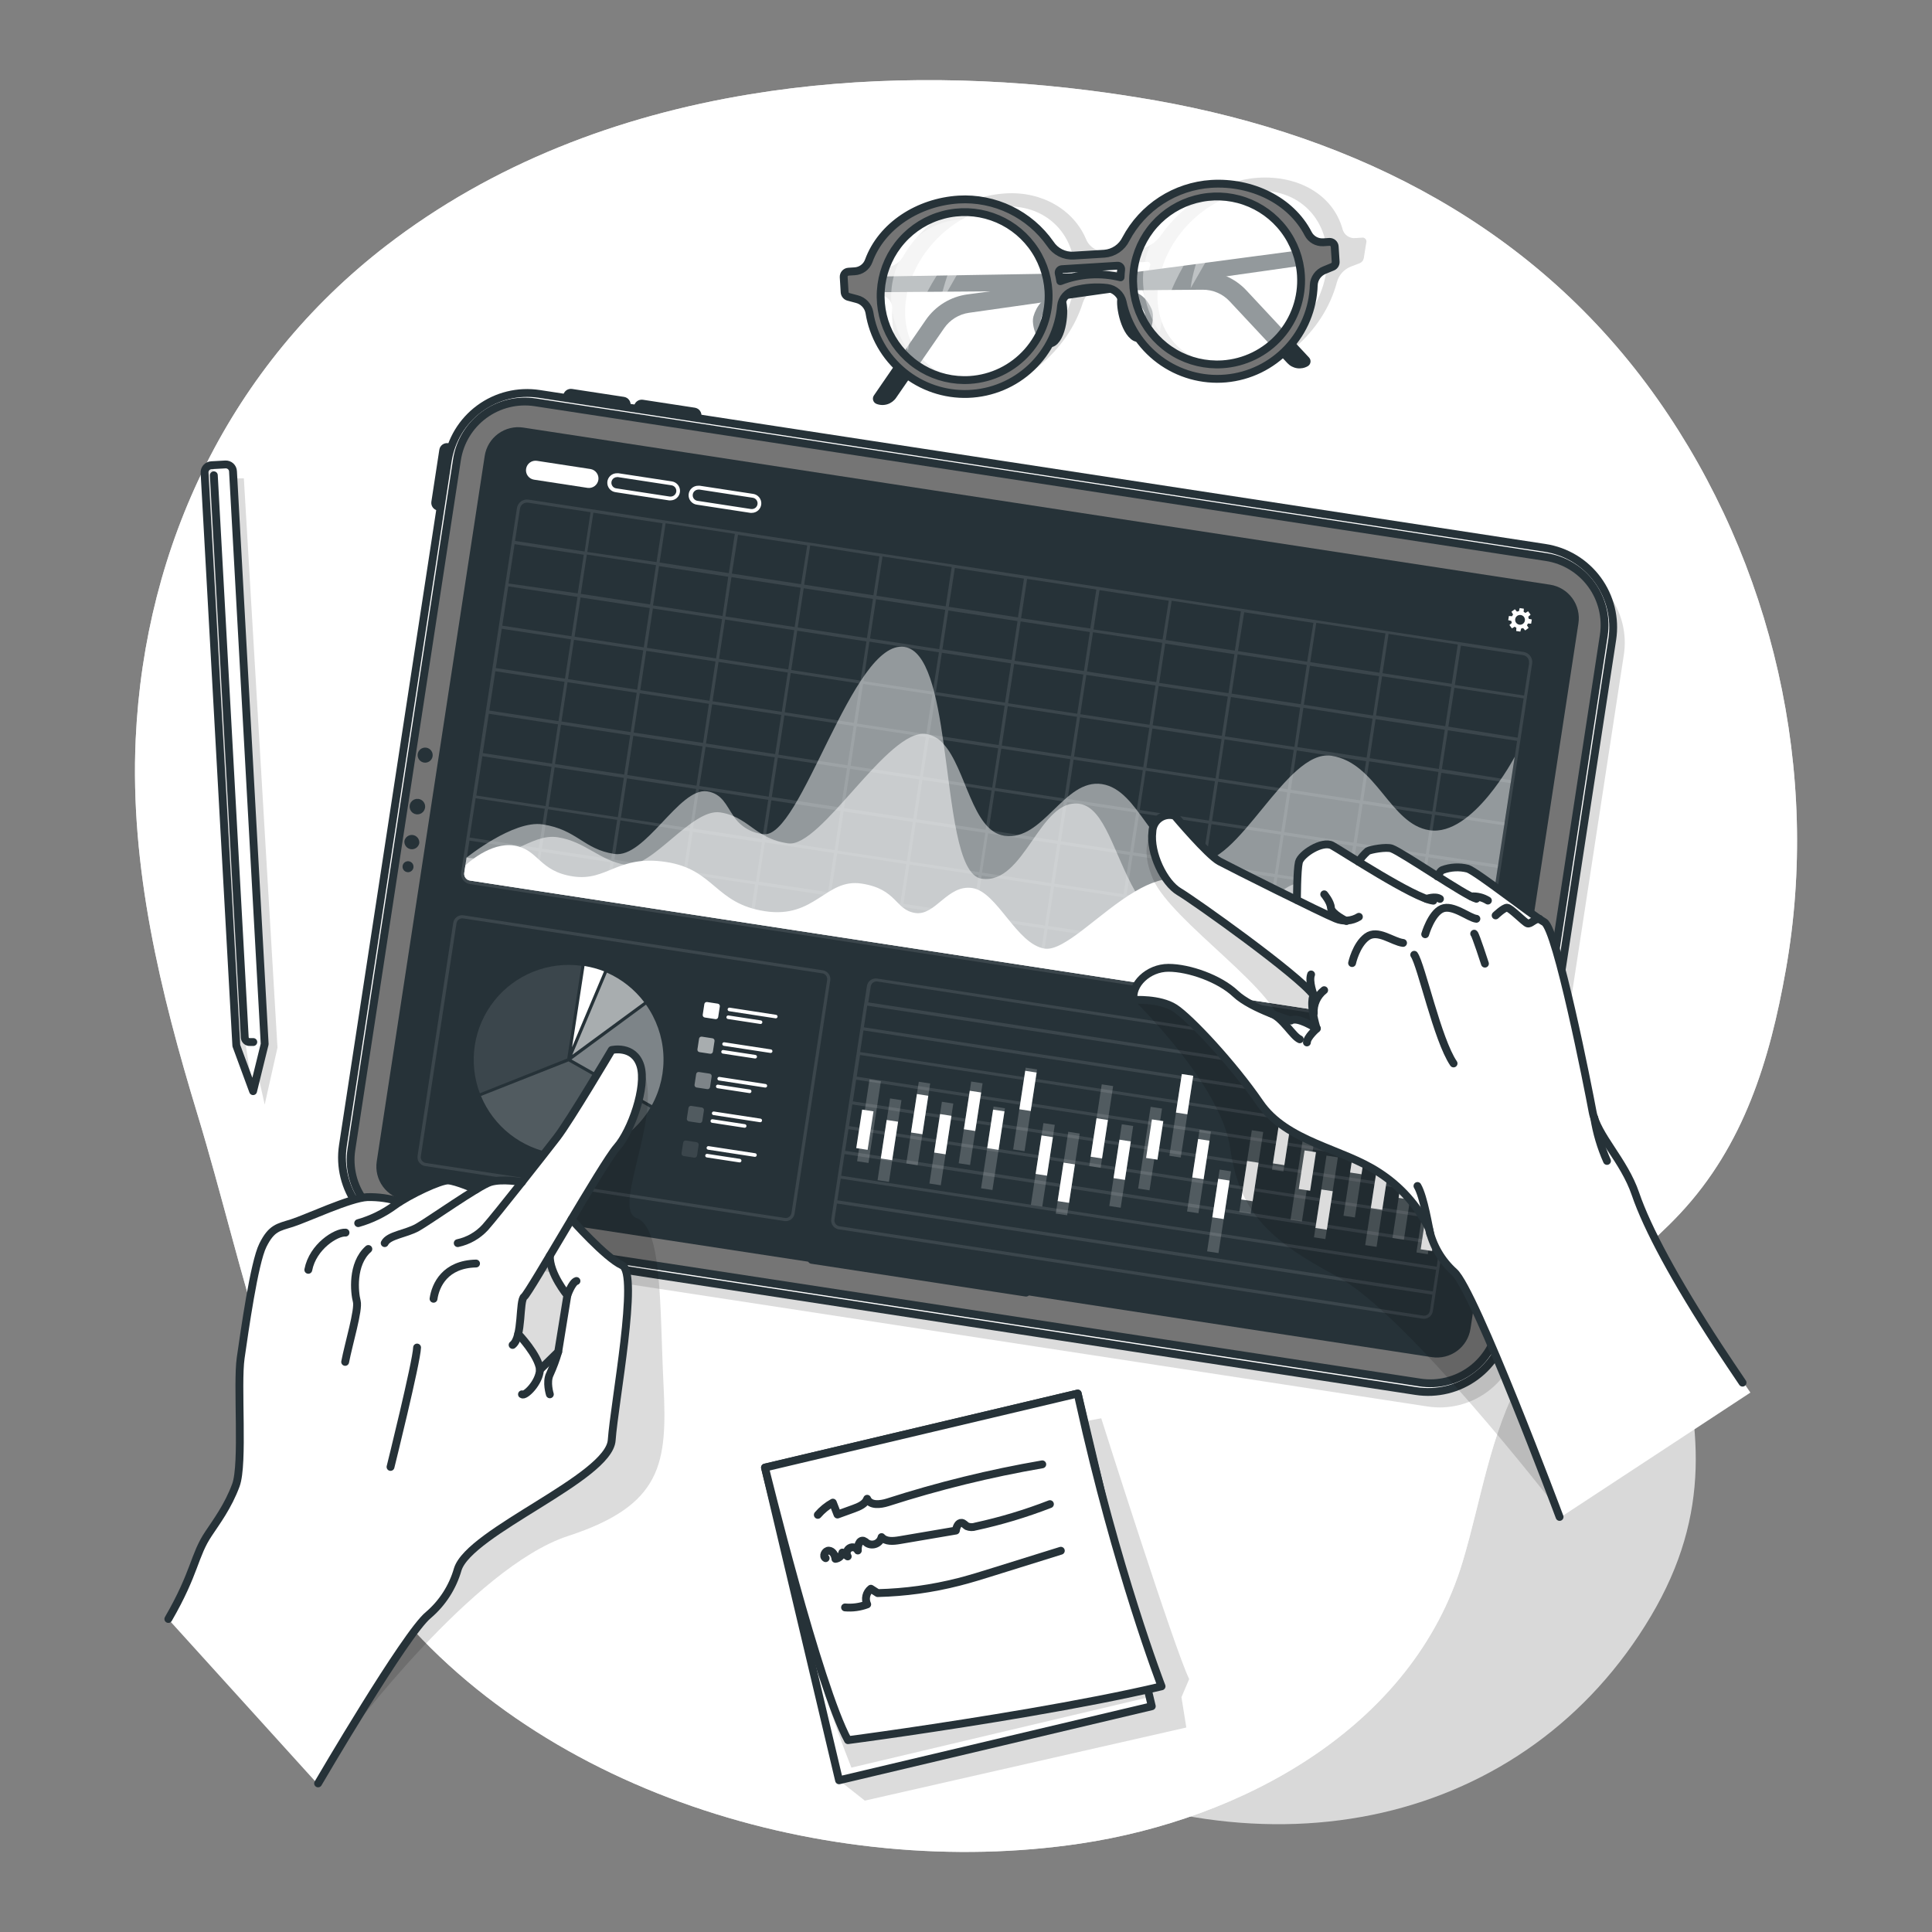 <svg width="246" height="246" viewBox="0 0 246 246" fill="none" xmlns="http://www.w3.org/2000/svg">
<rect x="0" y="0" width="246" height="246" fill="#808080" stroke="none"/>
<path opacity="0.7" d="M33.422 82.208C33.422 82.208 19.705 117.632 38.981 153.302C58.258 188.972 97.962 207.816 129.74 223.929C161.519 240.042 194.517 232.195 210.197 205.804C225.877 179.413 204.372 160.574 204.342 122.941C204.313 85.308 209.976 75.345 189.582 43.552C169.189 11.759 119.197 4.718 81.392 28.3C43.586 51.882 33.422 82.208 33.422 82.208Z" fill="white"/>
<path d="M95.448 12.01C78.72 14.76 62.745 20.822 49.156 31.296C29.387 46.548 18.425 69.313 17.279 94.085C16.526 110.439 20.428 126.385 25.151 141.913C31.212 161.868 35.129 184.643 47.798 201.72C67.527 228.288 105.652 239.496 137.539 234.743C158.139 231.668 179.905 219.983 186.247 198.827C188.593 190.999 189.735 182.591 193.745 175.354C198.552 166.685 207.265 161.622 213.882 154.562C222.059 145.844 225.351 134.98 227.388 123.492C231.845 98.341 225.759 71.699 211.063 50.834C195.727 29.067 172.977 17.378 147.147 12.792C144.313 12.3 141.465 11.862 138.606 11.503C124.417 9.717 109.667 9.658 95.448 12.01Z" fill="white"/>
<path opacity="0.7" d="M95.448 12.01C78.72 14.76 62.745 20.822 49.156 31.296C29.387 46.548 18.425 69.313 17.279 94.085C16.526 110.439 20.428 126.385 25.151 141.913C31.212 161.868 35.129 184.643 47.798 201.72C67.527 228.288 105.652 239.496 137.539 234.743C158.139 231.668 179.905 219.983 186.247 198.827C188.593 190.999 189.735 182.591 193.745 175.354C198.552 166.685 207.265 161.622 213.882 154.562C222.059 145.844 225.351 134.98 227.388 123.492C231.845 98.341 225.759 71.699 211.063 50.834C195.727 29.067 172.977 17.378 147.147 12.792C144.313 12.3 141.465 11.862 138.606 11.503C124.417 9.717 109.667 9.658 95.448 12.01Z" fill="white"/>
<path opacity="0.2" d="M99.03 188.269L140.22 180.589C140.22 180.589 149.539 209.991 151.418 213.794L150.434 216.101L151.054 219.963L110.119 229.272L106.838 226.684L99.03 188.269Z" fill="black" fill-opacity="0.7"/>
<path d="M137.228 177.437L97.409 186.865L106.836 226.684L146.655 217.256L137.228 177.437Z" fill="white"/>
<mask id="mask0_2_1351" style="mask-type:luminance" maskUnits="userSpaceOnUse" x="97" y="177" width="50" height="50">
<path d="M137.228 177.437L97.409 186.865L106.836 226.684L146.655 217.256L137.228 177.437Z" fill="white"/>
</mask>
<g mask="url(#mask0_2_1351)">
<path opacity="0.2" d="M139.772 188.18L146.38 216.081L108.407 225.07C103.832 213.621 100.334 199.206 100.334 199.206L139.772 188.18Z" fill="black" fill-opacity="0.7"/>
</g>
<path d="M137.228 177.437L97.409 186.865L106.836 226.684L146.655 217.256L137.228 177.437Z" stroke="#263238" stroke-linecap="round" stroke-linejoin="round"/>
<path d="M147.9 214.719C137.947 217.075 123.851 219.289 115.349 220.539C110.921 221.188 107.969 221.572 107.969 221.572C104.201 214.684 97.401 186.866 97.401 186.866L137.219 177.44C137.298 177.779 137.366 178.119 137.44 178.453C142.188 199.968 147.9 214.719 147.9 214.719Z" fill="white"/>
<mask id="mask1_2_1351" style="mask-type:luminance" maskUnits="userSpaceOnUse" x="97" y="177" width="51" height="45">
<path d="M147.9 214.719C137.947 217.075 123.851 219.289 115.349 220.539C110.921 221.188 107.969 221.572 107.969 221.572C104.201 214.684 97.401 186.866 97.401 186.866L137.219 177.44C137.298 177.779 137.366 178.119 137.44 178.453C142.188 199.968 147.9 214.719 147.9 214.719Z" fill="white"/>
</mask>
<g mask="url(#mask1_2_1351)">
<path opacity="0.4" d="M147.9 214.718C137.947 217.075 123.851 219.289 115.349 220.539C108.953 216.293 107.423 212.131 107.502 208.16C107.586 203.447 128.122 208.052 132.412 203.383C135.472 200.052 135.364 185.917 137.45 178.453C142.188 199.968 147.9 214.718 147.9 214.718Z" fill="white"/>
</g>
<path d="M147.9 214.719C137.947 217.075 123.851 219.289 115.349 220.539C110.921 221.188 107.969 221.572 107.969 221.572C104.201 214.684 97.401 186.866 97.401 186.866L137.219 177.44C137.298 177.779 137.366 178.119 137.44 178.453C142.188 199.968 147.9 214.719 147.9 214.719Z" stroke="#263238" stroke-linecap="round" stroke-linejoin="round"/>
<path d="M104.132 192.888C104.672 192.259 105.32 191.731 106.046 191.329L106.636 192.844L108.698 192.096C109.386 191.845 110.174 191.521 110.415 190.837C110.793 191.737 112.102 191.585 113.032 191.289C119.47 189.217 126.047 187.601 132.712 186.453" stroke="#263238" stroke-linecap="round" stroke-linejoin="round"/>
<path d="M105.131 198.399C104.703 198.178 105.057 197.415 105.539 197.444C106.021 197.474 106.331 198.005 106.37 198.487C106.584 198.464 106.784 198.374 106.943 198.23C107.102 198.086 107.212 197.895 107.256 197.686L107.94 198.178C107.883 198.093 107.844 197.997 107.825 197.897C107.807 197.796 107.809 197.693 107.832 197.593C107.855 197.494 107.898 197.4 107.958 197.318C108.019 197.235 108.095 197.166 108.184 197.115C108.272 197.063 108.37 197.03 108.471 197.018C108.573 197.006 108.675 197.015 108.773 197.044C108.871 197.073 108.962 197.121 109.041 197.187C109.119 197.253 109.183 197.333 109.229 197.425C109.18 196.864 109.396 196.057 109.942 196.185C110.113 196.255 110.268 196.357 110.4 196.485C110.567 196.587 110.755 196.647 110.95 196.662C111.144 196.677 111.34 196.646 111.52 196.571C111.7 196.496 111.86 196.38 111.987 196.232C112.114 196.083 112.204 195.907 112.25 195.718C112.786 196.328 113.726 196.244 114.547 196.106L121.711 194.886C121.78 194.433 122.006 193.853 122.459 193.902C122.72 193.941 122.892 194.192 123.118 194.33C123.467 194.476 123.857 194.49 124.215 194.369C127.442 193.67 130.609 192.718 133.686 191.521" stroke="#263238" stroke-linecap="round" stroke-linejoin="round"/>
<path d="M107.6 204.672C108.557 204.756 109.521 204.623 110.42 204.283C110.261 203.947 110.22 203.567 110.305 203.205C110.39 202.843 110.595 202.521 110.887 202.291L111.753 202.847C115.24 202.764 118.706 202.285 122.085 201.42C123.595 201.036 125.091 200.569 126.582 200.101L135.074 197.454" stroke="#263238" stroke-linecap="round" stroke-linejoin="round"/>
<path opacity="0.2" d="M173.401 30.263L172.608 30.312C172.244 30.355 171.876 30.265 171.571 30.059C171.267 29.853 171.047 29.545 170.95 29.191C169.74 24.787 165.312 22.312 160.2 22.632C155.585 22.918 150.719 25.83 147.9 29.855C147.554 30.382 147.095 30.827 146.556 31.156C146.018 31.485 145.413 31.691 144.786 31.759L140.85 32.005C140.312 32.054 139.773 31.93 139.312 31.65C138.85 31.37 138.491 30.95 138.286 30.45C136.697 26.696 132.668 24.339 128.048 24.625C122.926 24.94 117.632 28.015 115 32.659C114.792 33.033 114.497 33.351 114.14 33.587C113.783 33.822 113.374 33.968 112.948 34.012L112.156 34.061C111.97 34.082 111.796 34.162 111.66 34.289C111.523 34.417 111.432 34.586 111.399 34.77L111.089 36.738C111.07 36.804 111.065 36.873 111.074 36.941C111.084 37.009 111.107 37.074 111.143 37.133C111.179 37.191 111.227 37.241 111.284 37.28C111.341 37.319 111.405 37.345 111.472 37.358L112.427 37.648C112.797 37.758 113.117 37.994 113.333 38.314C113.548 38.635 113.645 39.02 113.608 39.404C113.273 45.707 117.721 50.337 124.053 49.948C130.159 49.569 135.969 44.639 137.868 38.563C138.029 38.071 138.309 37.627 138.683 37.27C139.057 36.912 139.514 36.654 140.013 36.516C141.367 36.16 142.775 36.06 144.166 36.221C144.609 36.273 145.016 36.489 145.307 36.827C145.598 37.166 145.751 37.601 145.735 38.047C145.735 44.024 150.08 48.334 156.195 47.955C162.537 47.572 168.549 42.312 170.232 35.916C170.353 35.473 170.576 35.065 170.882 34.723C171.189 34.382 171.571 34.116 171.998 33.948L173.066 33.54C173.215 33.489 173.348 33.399 173.451 33.28C173.554 33.16 173.623 33.016 173.651 32.861L173.966 30.893C173.992 30.811 173.996 30.724 173.978 30.641C173.96 30.558 173.92 30.48 173.863 30.417C173.806 30.353 173.733 30.305 173.652 30.279C173.571 30.252 173.484 30.246 173.401 30.263ZM124.324 48.285C118.42 48.649 114.429 44.014 115.384 37.953C116.338 31.892 121.908 26.637 127.797 26.297C133.686 25.958 137.691 30.568 136.732 36.63C135.772 42.691 130.213 47.921 124.324 48.285ZM138.488 35.35C138.511 35.022 138.521 34.683 138.518 34.332C138.524 34.192 138.58 34.058 138.675 33.955C138.771 33.853 138.9 33.787 139.039 33.771L146.085 33.338C146.146 33.332 146.207 33.342 146.263 33.368C146.32 33.393 146.368 33.432 146.404 33.482C146.44 33.531 146.463 33.59 146.47 33.651C146.477 33.712 146.468 33.773 146.444 33.83C146.336 34.169 146.237 34.509 146.149 34.853C143.118 33.973 140.092 34.765 138.488 35.35ZM156.456 46.292C150.552 46.657 146.562 42.022 147.521 35.96C148.481 29.899 154.04 24.644 159.93 24.305C165.819 23.965 169.824 28.576 168.869 34.637C167.915 40.698 162.36 45.928 156.456 46.292Z" fill="black" fill-opacity="0.7"/>
<path d="M168.348 31.488L123.202 37.481C122.136 37.622 121.111 37.986 120.194 38.547C119.277 39.109 118.488 39.857 117.878 40.743L111.271 50.356C111.21 50.446 111.171 50.547 111.155 50.654C111.139 50.761 111.147 50.87 111.18 50.973C111.212 51.076 111.267 51.171 111.34 51.25C111.414 51.328 111.505 51.39 111.605 51.429C112.048 51.599 112.535 51.615 112.988 51.474C113.44 51.333 113.832 51.043 114.1 50.651L120.21 41.795C120.574 41.265 121.044 40.816 121.59 40.478C122.136 40.139 122.747 39.917 123.384 39.827L168.51 33.431L168.348 31.488Z" fill="#263238"/>
<path d="M107.443 35.286L152.973 34.533C154.049 34.518 155.117 34.73 156.107 35.153C157.097 35.577 157.987 36.204 158.719 36.993L166.68 45.525C166.753 45.604 166.808 45.698 166.839 45.801C166.871 45.904 166.879 46.014 166.862 46.12C166.846 46.227 166.805 46.328 166.744 46.417C166.682 46.505 166.602 46.579 166.508 46.632C166.096 46.867 165.616 46.955 165.148 46.884C164.679 46.813 164.248 46.585 163.925 46.238L156.569 38.366C156.129 37.894 155.596 37.52 155.003 37.265C154.41 37.011 153.77 36.883 153.125 36.89L107.546 37.235L107.443 35.286Z" fill="#263238"/>
<path d="M135.039 38.184C135.6 38.288 135.576 42.12 134.306 43.414C133.037 44.708 131.738 41.559 132.068 40.428C132.397 39.296 133.283 37.85 135.039 38.184Z" fill="white" stroke="#263238" stroke-linecap="round" stroke-linejoin="round"/>
<path d="M142.951 37.692C142.409 37.869 142.906 41.628 144.323 42.794C145.74 43.96 146.646 40.634 146.178 39.557C145.711 38.479 144.648 37.146 142.951 37.692Z" fill="white" stroke="#263238" stroke-linecap="round" stroke-linejoin="round"/>
<path opacity="0.5" d="M114.744 29.215C117.126 27.178 122.169 23.709 127.689 27.011C133.209 30.312 135.113 33.899 133.981 38.755C132.85 43.611 129.371 50.105 121.189 48.974C113.007 47.842 107.349 35.542 114.744 29.215Z" fill="white"/>
<path opacity="0.5" d="M146.936 27.646C149.317 25.609 154.355 22.135 159.875 25.436C165.396 28.738 167.305 32.325 166.168 37.181C165.032 42.037 161.563 48.531 153.376 47.399C145.189 46.268 139.536 33.948 146.936 27.646Z" fill="white"/>
<path d="M169.287 30.799L168.495 30.849C168.103 30.874 167.711 30.785 167.369 30.592C167.026 30.399 166.748 30.11 166.567 29.761C164.372 25.491 159.349 23.099 154.227 23.414C151.965 23.562 149.778 24.286 147.875 25.517C145.972 26.749 144.416 28.447 143.354 30.45C143.099 30.971 142.713 31.416 142.233 31.741C141.753 32.067 141.197 32.261 140.619 32.305L136.683 32.546C136.102 32.576 135.524 32.454 135.006 32.19C134.488 31.927 134.048 31.532 133.731 31.045C132.43 29.189 130.675 27.696 128.634 26.709C126.593 25.722 124.333 25.274 122.07 25.407C116.948 25.727 112.26 28.718 110.611 33.23C110.474 33.598 110.233 33.919 109.917 34.152C109.6 34.385 109.223 34.521 108.83 34.543L108.038 34.593C107.866 34.604 107.704 34.683 107.59 34.813C107.476 34.943 107.417 35.114 107.428 35.286L107.546 37.21C107.556 37.354 107.613 37.49 107.708 37.599C107.803 37.707 107.931 37.782 108.073 37.81L109.106 38.086C109.507 38.187 109.87 38.402 110.152 38.703C110.435 39.005 110.625 39.382 110.7 39.788C111.169 42.755 112.708 45.448 115.026 47.358C117.344 49.269 120.281 50.265 123.283 50.159C126.285 50.053 129.144 48.852 131.322 46.783C133.499 44.714 134.844 41.92 135.103 38.927C135.157 38.462 135.351 38.025 135.66 37.674C135.968 37.322 136.376 37.073 136.83 36.959C138.18 36.603 139.586 36.502 140.973 36.664C141.442 36.724 141.882 36.926 142.233 37.242C142.585 37.559 142.832 37.975 142.941 38.435C143.553 41.388 145.228 44.013 147.649 45.811C150.069 47.61 153.066 48.457 156.07 48.191C159.073 47.925 161.875 46.565 163.941 44.369C166.008 42.173 167.196 39.294 167.28 36.28C167.302 35.869 167.442 35.473 167.683 35.139C167.923 34.805 168.255 34.547 168.638 34.396L169.622 33.992C169.758 33.946 169.876 33.857 169.957 33.738C170.038 33.619 170.077 33.477 170.07 33.333L169.947 31.409C169.938 31.242 169.864 31.084 169.741 30.971C169.618 30.857 169.455 30.795 169.287 30.799ZM123.492 48.378C121.38 48.51 119.276 48.012 117.446 46.947C115.617 45.882 114.145 44.299 113.216 42.397C112.287 40.495 111.944 38.361 112.229 36.263C112.513 34.166 113.414 32.2 114.817 30.615C116.219 29.03 118.06 27.897 120.107 27.359C122.154 26.82 124.315 26.901 126.316 27.592C128.316 28.282 130.067 29.55 131.347 31.236C132.627 32.922 133.377 34.95 133.504 37.062C133.67 39.889 132.71 42.666 130.833 44.787C128.957 46.907 126.318 48.199 123.492 48.378ZM135.005 35.803C134.951 35.468 134.887 35.139 134.808 34.819C134.793 34.756 134.792 34.69 134.805 34.626C134.818 34.562 134.845 34.502 134.884 34.45C134.923 34.398 134.973 34.355 135.03 34.324C135.088 34.294 135.151 34.276 135.216 34.273L142.262 33.835C142.328 33.827 142.396 33.834 142.459 33.856C142.522 33.878 142.58 33.914 142.627 33.962C142.675 34.009 142.711 34.066 142.733 34.13C142.754 34.193 142.762 34.26 142.754 34.327C142.719 34.652 142.695 34.986 142.68 35.311C140.137 34.678 137.46 34.849 135.02 35.803H135.005ZM155.639 46.386C153.527 46.517 151.423 46.019 149.594 44.955C147.765 43.89 146.292 42.306 145.364 40.404C144.435 38.503 144.091 36.368 144.376 34.271C144.661 32.173 145.561 30.208 146.964 28.623C148.366 27.038 150.208 25.904 152.255 25.366C154.302 24.828 156.462 24.909 158.463 25.599C160.464 26.289 162.215 27.558 163.494 29.244C164.774 30.93 165.525 32.957 165.651 35.07C165.819 37.894 164.861 40.67 162.987 42.791C161.114 44.911 158.478 46.203 155.654 46.386H155.639Z" fill="#757575" stroke="#263238" stroke-linecap="round" stroke-linejoin="round"/>
<path opacity="0.4" d="M115.62 44.595C115.62 44.595 111.684 39.385 114.459 33.333C116.963 27.892 122.823 27.272 125.603 28.413L119.556 39.001C120.112 36.415 120.945 33.896 122.041 31.488C122.041 31.488 116.697 36.9 115.62 44.595Z" fill="white"/>
<path opacity="0.4" d="M147.689 42.312C147.689 42.312 143.753 37.107 146.527 31.055C149.032 25.609 154.891 24.989 157.666 26.135L151.6 36.703C152.058 32.91 154.109 29.2 154.109 29.2C154.109 29.2 148.761 34.607 147.689 42.312Z" fill="white"/>
<path opacity="0.2" d="M32.275 134.237L33.702 140.648L35.331 133.391L31.05 60.904H28.133L32.275 134.237Z" fill="black" fill-opacity="0.7"/>
<path d="M29.668 60.024L33.702 132.938L32.226 138.936L30.091 133.14L26.047 60.221C26.037 60.099 26.052 59.977 26.09 59.862C26.129 59.746 26.19 59.639 26.27 59.548C26.35 59.456 26.448 59.381 26.558 59.328C26.667 59.275 26.786 59.244 26.907 59.237L28.703 59.138C28.825 59.132 28.947 59.15 29.062 59.191C29.177 59.232 29.282 59.296 29.372 59.378C29.462 59.461 29.534 59.56 29.585 59.671C29.636 59.782 29.664 59.902 29.668 60.024Z" fill="white"/>
<mask id="mask2_2_1351" style="mask-type:luminance" maskUnits="userSpaceOnUse" x="26" y="59" width="8" height="80">
<path d="M29.668 60.024L33.702 132.938L32.226 138.936L30.091 133.14L26.047 60.221C26.037 60.099 26.052 59.977 26.09 59.862C26.129 59.746 26.19 59.639 26.27 59.548C26.35 59.456 26.448 59.381 26.558 59.328C26.667 59.275 26.786 59.244 26.907 59.237L28.703 59.138C28.825 59.132 28.947 59.15 29.062 59.191C29.177 59.232 29.282 59.296 29.372 59.378C29.462 59.461 29.534 59.56 29.585 59.671C29.636 59.782 29.664 59.902 29.668 60.024Z" fill="white"/>
</mask>
<g mask="url(#mask2_2_1351)">
<path opacity="0.2" d="M32.216 138.936L30.081 133.14L26.047 60.221C26.037 60.099 26.052 59.977 26.09 59.862C26.129 59.746 26.19 59.639 26.27 59.548C26.35 59.456 26.448 59.382 26.558 59.328C26.667 59.275 26.786 59.244 26.907 59.237H27.158L31.222 132.688L32.216 138.936Z" fill="black" fill-opacity="0.7"/>
</g>
<path d="M29.668 60.024L33.702 132.938L32.226 138.936L30.091 133.14L26.047 60.221C26.037 60.099 26.052 59.977 26.09 59.862C26.129 59.746 26.19 59.639 26.27 59.548C26.35 59.456 26.448 59.381 26.558 59.328C26.667 59.275 26.786 59.244 26.907 59.237L28.703 59.138C28.825 59.132 28.947 59.15 29.062 59.191C29.177 59.232 29.282 59.296 29.372 59.378C29.462 59.461 29.534 59.56 29.585 59.671C29.636 59.782 29.664 59.902 29.668 60.024Z" stroke="#263238" stroke-linecap="round" stroke-linejoin="round"/>
<path d="M27.227 60.516L31.163 132.097C31.168 132.178 31.188 132.258 31.223 132.332C31.259 132.405 31.308 132.471 31.369 132.526C31.43 132.58 31.501 132.622 31.578 132.649C31.655 132.676 31.736 132.687 31.818 132.682H32.251" fill="white"/>
<path d="M27.227 60.516L31.163 132.097C31.168 132.178 31.188 132.258 31.223 132.332C31.259 132.405 31.308 132.471 31.369 132.526C31.43 132.58 31.501 132.622 31.578 132.649C31.655 132.676 31.736 132.687 31.818 132.682H32.251" stroke="#263238" stroke-linecap="round" stroke-linejoin="round"/>
<path opacity="0.2" d="M45.141 147.826L58.479 60.678C58.89 57.999 60.348 55.593 62.533 53.989C64.718 52.384 67.45 51.713 70.13 52.123L198.202 71.729C199.529 71.931 200.803 72.393 201.951 73.088C203.1 73.783 204.1 74.697 204.895 75.778C205.69 76.86 206.264 78.087 206.585 79.391C206.905 80.694 206.966 82.048 206.763 83.374L193.42 170.522C193.219 171.85 192.758 173.125 192.063 174.274C191.369 175.423 190.455 176.424 189.373 177.22C188.292 178.016 187.064 178.59 185.76 178.911C184.456 179.231 183.102 179.291 181.774 179.088L53.697 159.477C51.018 159.066 48.611 157.608 47.007 155.423C45.403 153.238 44.731 150.506 45.141 147.826Z" fill="black" fill-opacity="0.7"/>
<path d="M55.42 63.957L56.433 57.338C56.452 57.209 56.523 57.093 56.628 57.016C56.733 56.939 56.864 56.907 56.993 56.926L59.785 57.353L58.624 64.94L55.832 64.513C55.704 64.493 55.589 64.424 55.512 64.32C55.434 64.216 55.401 64.086 55.42 63.957Z" fill="white" stroke="#263238" stroke-linecap="round" stroke-linejoin="round"/>
<path d="M72.76 50.017L79.379 51.029C79.508 51.049 79.624 51.119 79.701 51.224C79.779 51.33 79.811 51.461 79.791 51.59L79.364 54.382L71.777 53.221L72.204 50.429C72.224 50.301 72.293 50.186 72.397 50.109C72.502 50.031 72.632 49.998 72.76 50.017Z" fill="white" stroke="#263238" stroke-linecap="round" stroke-linejoin="round"/>
<path d="M81.781 51.394L88.4 52.407C88.529 52.427 88.645 52.497 88.723 52.602C88.8 52.707 88.832 52.839 88.812 52.968L88.385 55.759L80.798 54.599L81.225 51.807C81.245 51.679 81.314 51.563 81.419 51.486C81.523 51.409 81.653 51.376 81.781 51.394Z" fill="white" stroke="#263238" stroke-linecap="round" stroke-linejoin="round"/>
<path d="M43.665 145.858L57.003 58.711C57.414 56.031 58.872 53.625 61.057 52.02C63.242 50.416 65.974 49.745 68.654 50.155L196.726 69.761C198.053 69.963 199.327 70.425 200.475 71.12C201.624 71.815 202.624 72.729 203.419 73.81C204.214 74.892 204.788 76.119 205.109 77.422C205.429 78.726 205.49 80.08 205.287 81.406L191.944 168.554C191.743 169.882 191.282 171.157 190.587 172.306C189.893 173.455 188.979 174.456 187.897 175.252C186.816 176.048 185.588 176.622 184.284 176.943C182.98 177.263 181.626 177.323 180.298 177.12L52.221 157.509C49.542 157.098 47.135 155.64 45.531 153.455C43.926 151.27 43.255 148.538 43.665 145.858Z" fill="white" stroke="#263238" stroke-linecap="round" stroke-linejoin="round"/>
<path d="M180.8 176.033L52.063 156.328C50.928 156.155 49.838 155.76 48.856 155.166C47.874 154.571 47.018 153.789 46.338 152.864C45.658 151.939 45.167 150.888 44.894 149.773C44.62 148.658 44.568 147.5 44.742 146.365L58.184 58.548C58.534 56.256 59.781 54.197 61.649 52.824C63.518 51.451 65.855 50.877 68.147 51.227L196.889 70.932C199.18 71.284 201.238 72.532 202.611 74.401C203.984 76.27 204.558 78.607 204.21 80.9L190.768 168.712C190.595 169.847 190.199 170.937 189.604 171.92C189.009 172.902 188.227 173.758 187.301 174.437C186.375 175.117 185.325 175.608 184.209 175.882C183.094 176.156 181.935 176.207 180.8 176.033Z" fill="#757575" stroke="#263238" stroke-linecap="round" stroke-linejoin="round"/>
<path d="M53.628 102.789C53.612 102.884 53.568 102.972 53.502 103.042C53.435 103.113 53.35 103.162 53.256 103.184C53.162 103.206 53.063 103.2 52.973 103.167C52.882 103.133 52.803 103.074 52.746 102.996C52.689 102.918 52.656 102.825 52.652 102.729C52.647 102.632 52.671 102.537 52.72 102.454C52.77 102.371 52.843 102.304 52.93 102.262C53.017 102.22 53.114 102.205 53.21 102.218C53.275 102.227 53.338 102.249 53.395 102.283C53.452 102.316 53.501 102.361 53.54 102.415C53.579 102.468 53.607 102.528 53.622 102.593C53.637 102.657 53.639 102.724 53.628 102.789Z" fill="#999999" stroke="#263238" stroke-linecap="round" stroke-linejoin="round"/>
<path d="M53.387 107.369C53.337 107.61 53.197 107.823 52.995 107.963C52.793 108.104 52.545 108.161 52.302 108.124C52.059 108.087 51.839 107.958 51.689 107.763C51.538 107.569 51.468 107.324 51.493 107.079C51.542 106.838 51.683 106.625 51.885 106.485C52.087 106.344 52.335 106.287 52.578 106.324C52.821 106.361 53.041 106.491 53.191 106.685C53.342 106.88 53.412 107.125 53.387 107.369Z" fill="#263238"/>
<path d="M55.075 96.344C55.025 96.584 54.885 96.797 54.683 96.938C54.481 97.078 54.233 97.136 53.989 97.098C53.746 97.061 53.527 96.932 53.376 96.737C53.225 96.543 53.155 96.298 53.18 96.053C53.193 95.924 53.233 95.798 53.296 95.685C53.359 95.571 53.445 95.471 53.547 95.391C53.65 95.312 53.768 95.254 53.894 95.221C54.02 95.189 54.151 95.182 54.28 95.202C54.409 95.222 54.532 95.267 54.642 95.336C54.753 95.405 54.848 95.495 54.922 95.602C54.997 95.709 55.048 95.83 55.075 95.957C55.101 96.085 55.101 96.216 55.075 96.344Z" fill="#263238"/>
<path d="M52.644 110.464C52.623 110.6 52.562 110.728 52.469 110.829C52.375 110.931 52.254 111.003 52.12 111.036C51.986 111.069 51.845 111.061 51.715 111.014C51.585 110.967 51.472 110.882 51.391 110.771C51.309 110.66 51.262 110.527 51.256 110.389C51.249 110.251 51.284 110.114 51.356 109.996C51.427 109.878 51.532 109.783 51.657 109.725C51.782 109.666 51.922 109.646 52.059 109.667C52.149 109.681 52.237 109.712 52.315 109.76C52.394 109.807 52.462 109.87 52.517 109.944C52.571 110.018 52.61 110.102 52.632 110.191C52.654 110.28 52.658 110.373 52.644 110.464Z" fill="#263238"/>
<path d="M200.977 79.389L187.236 169.189C187.062 170.321 186.446 171.337 185.524 172.015C184.601 172.693 183.447 172.977 182.316 172.805L74.464 156.299L72.127 155.964L63.335 154.616L59.079 153.966L52.929 153.012L51.586 152.805C50.455 152.632 49.438 152.016 48.76 151.094C48.082 150.171 47.798 149.017 47.97 147.885L61.717 58.056C61.802 57.495 61.997 56.957 62.29 56.472C62.584 55.987 62.97 55.565 63.427 55.23C63.884 54.894 64.403 54.652 64.954 54.517C65.504 54.383 66.076 54.358 66.636 54.445L106.897 60.605L112.988 61.539L118.808 62.43L126.287 63.571L128.993 63.985L197.381 74.45C197.941 74.537 198.479 74.735 198.963 75.031C199.447 75.327 199.868 75.716 200.202 76.174C200.536 76.633 200.776 77.153 200.909 77.705C201.042 78.256 201.065 78.829 200.977 79.389Z" fill="#263238"/>
<g opacity="0.1">
<path d="M99.876 155.472L54.12 148.471C53.823 148.425 53.556 148.263 53.378 148.02C53.2 147.778 53.125 147.474 53.17 147.177L57.712 117.495C57.759 117.197 57.922 116.93 58.165 116.752C58.409 116.574 58.712 116.5 59.011 116.545L104.766 123.546C104.914 123.568 105.056 123.619 105.183 123.697C105.311 123.774 105.422 123.875 105.51 123.996C105.599 124.116 105.662 124.252 105.698 124.397C105.733 124.542 105.739 124.693 105.716 124.84L101.175 154.522C101.152 154.67 101.1 154.812 101.023 154.94C100.945 155.067 100.843 155.178 100.722 155.267C100.602 155.355 100.465 155.418 100.32 155.454C100.174 155.489 100.024 155.495 99.876 155.472ZM58.966 116.939C58.87 116.924 58.772 116.928 58.678 116.952C58.584 116.975 58.495 117.016 58.417 117.074C58.339 117.132 58.273 117.204 58.223 117.287C58.172 117.37 58.139 117.462 58.125 117.558L53.584 147.236C53.569 147.332 53.574 147.43 53.597 147.524C53.62 147.618 53.661 147.707 53.719 147.785C53.777 147.863 53.849 147.929 53.932 147.979C54.015 148.03 54.108 148.063 54.204 148.077L99.935 155.078C100.031 155.093 100.129 155.089 100.223 155.065C100.317 155.042 100.406 155.001 100.484 154.943C100.562 154.885 100.629 154.813 100.679 154.73C100.729 154.647 100.762 154.554 100.776 154.458L105.322 124.781C105.351 124.587 105.302 124.389 105.186 124.231C105.07 124.073 104.896 123.966 104.703 123.935L58.966 116.939Z" fill="white"/>
</g>
<path opacity="0.4" d="M72.767 134.902L83.01 140.712C84.095 138.723 84.599 136.469 84.465 134.208C84.331 131.946 83.564 129.767 82.252 127.92L72.767 134.902Z" fill="white"/>
<path opacity="0.6" d="M72.865 134.316L82.016 127.59C80.78 125.961 79.149 124.673 77.278 123.846L75.473 128.127L72.865 134.316Z" fill="white"/>
<path d="M74.425 123L72.841 133.332L76.914 123.674C76.111 123.362 75.276 123.136 74.425 123Z" fill="white"/>
<path opacity="0.1" d="M72.226 134.779L74.031 122.971C71.957 122.687 69.846 122.948 67.903 123.726C65.96 124.505 64.253 125.775 62.949 127.412C61.644 129.049 60.788 130.997 60.463 133.064C60.139 135.132 60.357 137.249 61.097 139.207L72.226 134.779Z" fill="white"/>
<path opacity="0.2" d="M70.573 146.862C72.96 147.227 75.402 146.869 77.584 145.833C79.765 144.797 81.587 143.132 82.814 141.051L72.388 135.147L61.239 139.551C62.035 141.469 63.312 143.15 64.947 144.43C66.582 145.711 68.519 146.549 70.573 146.862Z" fill="white"/>
<path d="M91.394 127.796L90.037 127.588C89.868 127.562 89.71 127.678 89.684 127.847L89.477 129.204C89.451 129.374 89.567 129.532 89.736 129.558L91.093 129.765C91.262 129.791 91.42 129.675 91.446 129.506L91.654 128.149C91.68 127.98 91.564 127.821 91.394 127.796Z" fill="white"/>
<path d="M98.769 129.667L92.84 128.756C92.811 128.752 92.782 128.742 92.756 128.727C92.73 128.711 92.707 128.691 92.69 128.666C92.672 128.642 92.659 128.614 92.652 128.585C92.645 128.556 92.644 128.525 92.649 128.496C92.653 128.466 92.663 128.437 92.678 128.411C92.694 128.385 92.714 128.363 92.739 128.345C92.763 128.327 92.79 128.314 92.82 128.307C92.849 128.3 92.879 128.299 92.909 128.304L98.813 129.214C98.843 129.218 98.872 129.228 98.898 129.244C98.924 129.259 98.946 129.28 98.964 129.304C98.982 129.328 98.995 129.356 99.002 129.385C99.009 129.415 99.01 129.445 99.005 129.475C98.995 129.529 98.965 129.579 98.922 129.614C98.879 129.649 98.825 129.668 98.769 129.667Z" fill="white"/>
<path d="M96.806 130.38L92.688 129.75C92.658 129.746 92.629 129.736 92.603 129.721C92.578 129.705 92.555 129.685 92.537 129.66C92.519 129.636 92.506 129.608 92.499 129.579C92.492 129.55 92.491 129.519 92.496 129.49C92.506 129.43 92.538 129.376 92.587 129.34C92.636 129.305 92.697 129.289 92.757 129.298L96.875 129.927C96.905 129.932 96.933 129.942 96.959 129.957C96.985 129.973 97.008 129.993 97.026 130.017C97.043 130.042 97.056 130.069 97.063 130.099C97.07 130.128 97.072 130.158 97.067 130.188C97.062 130.218 97.052 130.247 97.037 130.273C97.022 130.299 97.001 130.321 96.977 130.339C96.952 130.357 96.925 130.37 96.895 130.377C96.866 130.384 96.836 130.385 96.806 130.38Z" fill="white"/>
<path opacity="0.6" d="M90.721 132.204L89.364 131.996C89.194 131.97 89.036 132.086 89.01 132.256L88.803 133.612C88.777 133.782 88.893 133.94 89.062 133.966L90.419 134.173C90.588 134.199 90.746 134.083 90.772 133.914L90.98 132.557C91.006 132.388 90.89 132.23 90.721 132.204Z" fill="white"/>
<path d="M98.095 134.07L92.161 133.165C92.102 133.154 92.049 133.121 92.014 133.073C91.978 133.024 91.962 132.964 91.97 132.904C91.979 132.844 92.012 132.791 92.061 132.755C92.109 132.719 92.17 132.704 92.23 132.712L98.164 133.622C98.193 133.627 98.222 133.637 98.247 133.653C98.272 133.668 98.294 133.688 98.312 133.712C98.33 133.736 98.342 133.764 98.349 133.792C98.356 133.821 98.358 133.851 98.353 133.881C98.349 133.91 98.338 133.938 98.323 133.964C98.308 133.989 98.287 134.011 98.263 134.029C98.239 134.047 98.212 134.059 98.183 134.066C98.154 134.073 98.124 134.075 98.095 134.07Z" fill="white"/>
<path d="M96.132 134.778L92.004 134.149C91.951 134.133 91.905 134.098 91.875 134.051C91.846 134.004 91.834 133.948 91.842 133.893C91.85 133.837 91.878 133.787 91.921 133.751C91.963 133.715 92.017 133.696 92.073 133.696L96.191 134.326C96.221 134.33 96.249 134.34 96.275 134.356C96.301 134.371 96.324 134.392 96.342 134.416C96.36 134.44 96.373 134.468 96.379 134.497C96.387 134.526 96.388 134.557 96.383 134.587C96.374 134.645 96.343 134.698 96.296 134.734C96.249 134.769 96.191 134.785 96.132 134.778Z" fill="white"/>
<path opacity="0.4" d="M90.354 136.704L88.995 136.498C88.826 136.472 88.668 136.589 88.642 136.759L88.436 138.117C88.41 138.287 88.527 138.445 88.696 138.471L90.055 138.677C90.225 138.702 90.383 138.586 90.409 138.416L90.615 137.057C90.64 136.888 90.524 136.73 90.354 136.704Z" fill="white"/>
<path d="M97.416 138.478L91.512 137.573C91.459 137.557 91.413 137.522 91.383 137.475C91.353 137.428 91.342 137.372 91.35 137.317C91.359 137.262 91.386 137.212 91.429 137.176C91.471 137.139 91.525 137.12 91.581 137.12L97.485 138.026C97.515 138.03 97.543 138.04 97.569 138.055C97.595 138.071 97.618 138.091 97.636 138.116C97.654 138.14 97.666 138.168 97.674 138.197C97.68 138.226 97.682 138.257 97.677 138.286C97.673 138.316 97.662 138.345 97.647 138.371C97.632 138.397 97.611 138.419 97.587 138.437C97.562 138.455 97.535 138.468 97.505 138.475C97.476 138.482 97.446 138.483 97.416 138.478Z" fill="white"/>
<path d="M95.448 139.187L91.33 138.557C91.277 138.541 91.231 138.506 91.201 138.459C91.171 138.412 91.16 138.356 91.168 138.301C91.176 138.246 91.204 138.196 91.247 138.16C91.289 138.124 91.343 138.104 91.399 138.105L95.517 138.734C95.57 138.75 95.616 138.785 95.646 138.832C95.675 138.879 95.687 138.935 95.679 138.99C95.67 139.045 95.642 139.096 95.6 139.132C95.558 139.168 95.504 139.187 95.448 139.187Z" fill="white"/>
<path opacity="0.2" d="M89.373 141.02L88.016 140.812C87.847 140.786 87.689 140.903 87.663 141.072L87.455 142.429C87.429 142.598 87.545 142.756 87.715 142.782L89.072 142.99C89.241 143.015 89.399 142.899 89.425 142.73L89.632 141.373C89.658 141.204 89.542 141.046 89.373 141.02Z" fill="white"/>
<path d="M96.742 142.887L90.838 141.981C90.778 141.972 90.725 141.939 90.689 141.89C90.653 141.842 90.638 141.781 90.646 141.721C90.65 141.691 90.66 141.662 90.676 141.636C90.691 141.61 90.712 141.588 90.736 141.57C90.76 141.552 90.788 141.539 90.817 141.532C90.847 141.525 90.877 141.524 90.907 141.529L96.835 142.434C96.865 142.438 96.894 142.448 96.92 142.464C96.946 142.479 96.968 142.5 96.986 142.524C97.004 142.548 97.017 142.576 97.024 142.605C97.031 142.635 97.032 142.665 97.027 142.695C97.024 142.727 97.013 142.759 96.996 142.787C96.979 142.814 96.956 142.838 96.929 142.857C96.902 142.875 96.871 142.887 96.839 142.892C96.806 142.897 96.773 142.896 96.742 142.887Z" fill="white"/>
<path d="M94.784 143.595L90.666 142.965C90.636 142.961 90.607 142.951 90.581 142.936C90.555 142.92 90.533 142.9 90.515 142.875C90.497 142.851 90.484 142.823 90.477 142.794C90.47 142.765 90.469 142.734 90.474 142.705C90.478 142.675 90.488 142.646 90.504 142.62C90.519 142.594 90.54 142.572 90.564 142.554C90.588 142.536 90.616 142.523 90.645 142.516C90.674 142.509 90.705 142.508 90.735 142.513L94.853 143.143C94.912 143.152 94.966 143.185 95.002 143.234C95.038 143.282 95.053 143.343 95.044 143.403C95.04 143.433 95.03 143.462 95.015 143.488C94.999 143.514 94.979 143.536 94.955 143.554C94.93 143.572 94.903 143.585 94.873 143.592C94.844 143.599 94.814 143.6 94.784 143.595Z" fill="white"/>
<path opacity="0.1" d="M88.699 145.433L87.342 145.225C87.173 145.199 87.015 145.316 86.989 145.485L86.781 146.842C86.755 147.011 86.872 147.169 87.041 147.195L88.398 147.403C88.567 147.429 88.725 147.312 88.751 147.143L88.959 145.786C88.984 145.617 88.868 145.459 88.699 145.433Z" fill="white"/>
<path d="M96.068 147.295L90.164 146.39C90.104 146.38 90.051 146.347 90.015 146.299C89.979 146.25 89.963 146.189 89.972 146.129C89.976 146.099 89.986 146.07 90.002 146.044C90.017 146.019 90.038 145.996 90.062 145.978C90.086 145.96 90.114 145.947 90.143 145.94C90.173 145.933 90.203 145.932 90.233 145.937L96.161 146.842C96.191 146.847 96.22 146.857 96.246 146.872C96.272 146.888 96.294 146.908 96.312 146.932C96.33 146.957 96.343 146.984 96.35 147.014C96.357 147.043 96.358 147.073 96.353 147.103C96.35 147.136 96.339 147.167 96.322 147.195C96.305 147.223 96.282 147.247 96.255 147.265C96.228 147.283 96.197 147.295 96.165 147.3C96.132 147.306 96.099 147.304 96.068 147.295Z" fill="white"/>
<path d="M94.11 148.003L89.987 147.374C89.957 147.369 89.929 147.358 89.904 147.343C89.879 147.327 89.856 147.306 89.839 147.282C89.822 147.258 89.809 147.23 89.803 147.201C89.796 147.172 89.795 147.142 89.8 147.113C89.803 147.083 89.813 147.054 89.828 147.027C89.844 147.001 89.864 146.978 89.888 146.96C89.913 146.942 89.941 146.93 89.971 146.923C90 146.916 90.031 146.915 90.061 146.921L94.179 147.551C94.212 147.551 94.245 147.559 94.275 147.573C94.305 147.587 94.331 147.607 94.353 147.632C94.374 147.657 94.39 147.687 94.399 147.719C94.408 147.751 94.41 147.784 94.405 147.817C94.4 147.85 94.388 147.881 94.37 147.909C94.352 147.936 94.328 147.96 94.3 147.978C94.272 147.995 94.24 148.007 94.208 148.011C94.175 148.016 94.141 148.013 94.11 148.003Z" fill="white"/>
<g opacity="0.1">
<path d="M186.055 135.979L111.684 124.599C111.386 124.554 111.082 124.628 110.839 124.806C110.595 124.984 110.432 125.251 110.385 125.549L110.07 127.595L110.011 127.989L109.588 130.749L109.529 131.143L109.106 133.898L109.047 134.287L108.624 137.047L108.565 137.435L108.142 140.196L108.083 140.589L107.659 143.344L107.6 143.738L107.177 146.493L107.118 146.887L106.695 149.642L106.636 150.036L106.213 152.791L106.154 153.184L105.844 155.231C105.821 155.379 105.827 155.529 105.862 155.675C105.898 155.82 105.961 155.957 106.049 156.077C106.138 156.198 106.249 156.3 106.376 156.378C106.504 156.455 106.646 156.507 106.794 156.53L181.149 167.91C181.447 167.954 181.75 167.878 181.991 167.699C182.233 167.52 182.394 167.253 182.439 166.955L182.753 164.909L182.812 164.515L183.236 161.76L183.295 161.366L183.718 158.606L183.777 158.218L184.2 155.462L184.259 155.069L184.682 152.314L184.741 151.92L185.164 149.16L185.223 148.771L185.646 146.011L185.705 145.622L186.129 142.867L186.188 142.474L186.611 139.713L186.67 139.32L186.985 137.273C187.03 136.979 186.958 136.678 186.784 136.436C186.61 136.194 186.348 136.03 186.055 135.979ZM182.07 166.896C182.039 167.09 181.934 167.263 181.776 167.379C181.619 167.495 181.422 167.545 181.228 167.516L106.877 156.136C106.683 156.106 106.508 156 106.391 155.842C106.274 155.683 106.224 155.485 106.252 155.29L106.567 153.243L182.379 164.85L182.07 166.896ZM182.443 164.436L106.626 152.835L107.049 150.075L182.862 161.681L182.443 164.436ZM182.935 161.288L107.108 149.706L107.532 146.946L183.344 158.547L182.935 161.288ZM183.427 158.139L107.61 146.533L108.033 143.777L183.846 155.379L183.427 158.139ZM183.919 154.99L108.102 143.384L108.525 140.629L184.338 152.235L183.919 154.99ZM184.411 151.841L108.594 140.235L109.017 137.475L184.83 149.081L184.411 151.841ZM184.903 148.687L109.086 137.086L109.509 134.331L185.322 145.932L184.903 148.687ZM185.395 145.539L109.519 133.957L109.942 131.202L185.755 142.803L185.395 145.539ZM185.887 142.395L110.001 130.808L110.424 128.048L186.237 139.654L185.887 142.395ZM110.557 127.635L110.872 125.593C110.887 125.497 110.92 125.405 110.97 125.322C111.02 125.238 111.086 125.166 111.164 125.108C111.242 125.051 111.331 125.009 111.425 124.986C111.52 124.963 111.618 124.958 111.714 124.973L185.976 136.373C186.169 136.403 186.342 136.509 186.457 136.666C186.573 136.824 186.621 137.021 186.591 137.214L186.276 139.261L110.557 127.635Z" fill="white"/>
</g>
<g opacity="0.1">
<path d="M193.996 83.01L67.296 63.616C67.127 63.59 66.956 63.597 66.79 63.638C66.625 63.679 66.469 63.752 66.332 63.853C66.195 63.954 66.079 64.081 65.991 64.227C65.903 64.373 65.845 64.534 65.82 64.703L58.72 111.084C58.669 111.423 58.755 111.768 58.957 112.045C59.16 112.321 59.464 112.506 59.803 112.56L186.507 131.954C186.846 132.005 187.192 131.92 187.468 131.717C187.745 131.515 187.93 131.211 187.983 130.872L195.083 84.486C195.109 84.318 195.101 84.146 195.06 83.981C195.02 83.815 194.947 83.66 194.846 83.522C194.745 83.385 194.618 83.269 194.472 83.182C194.326 83.094 194.164 83.035 193.996 83.01ZM90.676 89.677L99.473 91.02L98.705 96.019L89.893 94.671L90.676 89.677ZM89.519 94.597L80.688 93.273L81.456 88.27L90.267 89.618L89.519 94.597ZM99.876 91.089L108.693 92.437L107.925 97.441L99.113 96.093L99.876 91.089ZM145.573 97.682L136.761 96.334L137.524 91.33L146.341 92.678L145.573 97.682ZM146.729 92.762L155.546 94.11L154.778 99.113L145.967 97.765L146.729 92.762ZM118.287 93.933L127.103 95.281L126.336 100.284L117.509 98.892L118.287 93.933ZM117.13 98.853L108.319 97.504L109.067 92.496L117.883 93.844L117.13 98.853ZM127.492 95.32L136.284 96.663L135.517 101.667L126.705 100.319L127.492 95.32ZM136.697 96.727L145.514 98.075L144.746 103.079L135.935 101.731L136.697 96.727ZM136.368 96.275L127.556 94.926L128.319 89.923L137.135 91.276L136.368 96.275ZM127.162 94.867L118.351 93.519L119.113 88.516L127.92 89.859L127.162 94.867ZM117.942 93.48L109.131 92.127L109.893 87.084L118.71 88.432L117.942 93.48ZM108.732 92.043L99.92 90.695L100.683 85.692L109.5 87.04L108.732 92.043ZM107.846 97.834L107.084 102.828L98.272 101.48L99.04 96.476L107.846 97.834ZM108.24 97.893L117.052 99.241L116.284 104.245L107.473 102.897L108.24 97.893ZM117.445 99.3L126.257 100.648L125.49 105.652L116.683 104.304L117.445 99.3ZM126.651 100.707L135.462 102.06L134.695 107.059L125.883 105.711L126.651 100.707ZM135.856 102.119L144.668 103.468L143.9 108.471L135.088 107.123L135.856 102.119ZM145.061 103.527L153.873 104.875L153.106 109.878L144.294 108.53L145.061 103.527ZM145.12 103.138L145.883 98.134L154.7 99.482L153.932 104.486L145.12 103.138ZM155.088 99.541L163.905 100.889L163.137 105.893L154.326 104.545L155.088 99.541ZM164.294 100.949L173.11 102.302L172.343 107.3L163.531 105.952L164.294 100.949ZM164.358 100.56L165.12 95.556L173.942 96.924L173.184 101.908L164.358 100.56ZM163.964 100.501L155.152 99.148L155.915 94.144L164.731 95.497L163.964 100.501ZM155.964 93.755L156.732 88.752L165.543 90.1L164.82 95.104L155.964 93.755ZM155.575 93.696L146.764 92.343L147.526 87.345L156.338 88.693L155.575 93.696ZM146.37 92.284L137.553 90.936L138.321 85.933L147.133 87.281L146.37 92.284ZM137.165 90.877L128.363 89.544L129.13 84.54L137.942 85.888L137.165 90.877ZM127.959 89.465L119.162 88.117L119.925 83.114L128.737 84.466L127.959 89.465ZM118.769 88.068L109.957 86.72L110.7 81.706L119.556 83.055L118.769 88.068ZM109.564 86.661L100.747 85.313L101.514 80.309L110.326 81.672L109.564 86.661ZM100.368 85.239L91.556 83.891L92.319 78.887L101.131 80.24L100.368 85.239ZM100.309 85.633L99.541 90.636L90.73 89.288L91.492 84.284L100.309 85.633ZM90.336 89.229L81.524 87.876L82.287 82.872L91.104 84.225L90.336 89.229ZM81.131 87.817L72.324 86.469L73.087 81.465L81.903 82.813L81.131 87.817ZM81.072 88.211L80.304 93.214L71.493 91.866L72.26 86.863L81.072 88.211ZM80.245 93.623L79.478 98.626L70.666 97.278L71.433 92.275L80.245 93.623ZM80.639 93.687L89.451 95.035L88.683 100.038L79.871 98.685L80.639 93.687ZM89.844 95.094L98.646 96.432L97.879 101.436L89.052 100.078L89.844 95.094ZM97.82 101.844L97.052 106.848L88.24 105.495L89.008 100.491L97.82 101.844ZM98.213 101.903L107.025 103.251L106.272 108.24L97.455 106.892L98.213 101.903ZM107.418 103.31L116.23 104.658L115.463 109.662L106.651 108.314L107.418 103.31ZM116.604 104.698L125.46 106.046L124.693 111.049L115.856 109.716L116.604 104.698ZM125.809 106.105L134.621 107.453L133.854 112.456L125.042 111.108L125.809 106.105ZM135.015 107.512L143.826 108.865L143.059 113.864L134.247 112.515L135.015 107.512ZM144.22 108.924L153.032 110.272L152.264 115.276L143.452 113.927L144.22 108.924ZM153.425 110.331L162.257 111.684L161.489 116.688L152.677 115.34L153.425 110.331ZM153.484 109.937L154.252 104.939L163.083 106.272L162.316 111.276L153.484 109.937ZM163.457 106.346L172.269 107.694L171.501 112.697L162.69 111.349L163.457 106.346ZM172.692 107.748L181.504 109.096L180.736 114.1L171.925 112.752L172.692 107.748ZM172.751 107.359L173.514 102.356L182.33 103.704L181.548 108.732L172.751 107.359ZM173.578 101.947L174.34 96.944L183.157 98.292L182.38 103.32L173.578 101.947ZM174.399 96.535L175.152 91.571L183.964 92.919L183.206 97.908L174.399 96.535ZM174.011 96.471L165.194 95.123L165.961 90.12L174.763 91.512L174.011 96.471ZM166.021 89.731L166.788 84.767L175.59 86.1L174.827 91.104L166.021 89.731ZM165.632 89.667L156.815 88.319L157.583 83.315L166.394 84.668L165.632 89.667ZM156.427 88.26L147.6 86.951L148.368 81.948L157.179 83.296L156.427 88.26ZM147.221 86.853L138.405 85.505L139.172 80.501L147.984 81.849L147.221 86.853ZM138.016 85.441L129.189 84.132L129.957 79.128L138.769 80.476L138.016 85.441ZM128.811 84.034L119.994 82.686L120.752 77.736L129.563 79.084L128.811 84.034ZM119.595 82.656L110.779 81.303L111.546 76.304L120.358 77.652L119.595 82.656ZM110.39 81.244L101.573 79.896L102.336 74.902L111.153 76.26L110.39 81.244ZM101.185 79.837L92.368 78.489L93.136 73.485L101.947 74.833L101.185 79.837ZM92.004 78.435L83.148 77.087L83.915 72.083L92.727 73.436L92.004 78.435ZM91.94 78.828L91.177 83.832L82.366 82.484L83.128 77.48L91.94 78.828ZM81.972 82.425L73.16 81.072L73.923 76.073L82.735 77.421L81.972 82.425ZM72.767 81.013L63.955 79.665L64.718 74.661L73.534 76.009L72.767 81.013ZM72.708 81.406L71.94 86.41L63.129 85.062L63.891 80.058L72.708 81.406ZM71.881 86.818L71.114 91.822L62.302 90.474L63.069 85.47L71.881 86.818ZM71.055 92.23L70.287 97.234L61.475 95.886L62.243 90.882L71.055 92.23ZM70.228 97.642L69.466 102.641L60.649 101.293L61.416 96.289L70.228 97.642ZM70.622 97.701L79.433 99.049L78.671 104.053L69.854 102.705L70.622 97.701ZM79.827 99.108L88.639 100.457L87.871 105.46L79.059 104.112L79.827 99.108ZM87.812 105.854L87.05 110.857L78.228 109.46L78.996 104.456L87.812 105.854ZM88.206 105.913L97.017 107.261L96.255 112.265L87.438 110.916L88.206 105.913ZM97.386 107.256L106.198 108.609L105.436 113.608L96.619 112.26L97.386 107.256ZM106.592 108.668L115.404 110.016L114.636 115.034L105.819 113.686L106.592 108.668ZM115.797 110.075L124.609 111.423L123.846 116.427L115.03 115.079L115.797 110.075ZM125.002 111.487L133.824 112.85L133.061 117.854L124.245 116.501L125.002 111.487ZM134.208 112.894L143.02 114.242L142.257 119.246L133.44 117.898L134.208 112.894ZM143.413 114.301L152.225 115.649L151.462 120.653L142.646 119.305L143.413 114.301ZM152.618 115.713L161.43 117.096L160.668 122.1L151.851 120.752L152.618 115.713ZM161.824 117.121L170.635 118.469L169.873 123.492L161.056 122.144L161.824 117.121ZM161.883 116.727L162.65 111.723L171.462 113.076L170.695 118.08L161.883 116.727ZM171.856 113.16L180.667 114.508L179.9 119.512L171.088 118.164L171.856 113.16ZM181.056 114.557L189.868 115.905L189.1 120.909L180.293 119.556L181.056 114.557ZM181.115 114.169L181.883 109.165L190.694 110.513L189.912 115.517L181.115 114.169ZM181.942 108.757L182.704 103.753L191.521 105.101L190.753 110.105L181.942 108.757ZM182.768 103.345L183.516 98.4L192.372 99.723L191.609 104.727L182.768 103.345ZM183.59 97.933L184.362 92.988L193.174 94.336L192.411 99.34L183.59 97.933ZM184.416 92.521L185.189 87.576L194.001 88.924L193.238 93.928L184.416 92.521ZM184.028 92.462L175.211 91.113L175.979 86.11L184.79 87.458L184.028 92.462ZM176.038 85.716L176.805 80.718L185.617 82.066L184.849 87.069L176.038 85.716ZM175.644 85.657L166.832 84.309L167.6 79.305L176.412 80.653L175.644 85.657ZM166.439 84.25L157.627 82.902L158.424 77.962L167.236 79.31L166.439 84.25ZM157.233 82.843L148.422 81.49L149.189 76.491L158.001 77.839L157.233 82.843ZM148.028 81.431L139.236 80.147L140.004 75.143L148.815 76.491L148.028 81.431ZM138.823 80.024L130.016 78.72L130.783 73.716L139.595 75.064L138.823 80.024ZM129.617 78.612L120.806 77.264L121.578 72.324L130.38 73.677L129.617 78.612ZM120.417 77.205L111.6 75.856L112.368 70.853L121.18 72.201L120.417 77.205ZM111.212 75.797L102.395 74.445L103.163 69.446L111.979 70.848L111.212 75.797ZM102.001 74.385L93.19 73.037L93.972 68.098L102.784 69.446L102.001 74.385ZM92.801 72.978L83.984 71.63L84.752 66.627L93.564 67.975L92.801 72.978ZM83.596 71.571L74.784 70.282L75.552 65.283L84.363 66.632L83.596 71.571ZM83.532 71.96L82.769 76.963L73.953 75.615L74.72 70.612L83.532 71.96ZM73.564 75.556L64.752 74.292L65.52 69.288L74.331 70.636L73.564 75.556ZM60.565 101.637L69.372 102.985L68.609 107.989L59.793 106.641L60.565 101.637ZM69.77 103.044L78.582 104.393L77.82 109.396L69.003 108.048L69.77 103.044ZM77.736 109.79L76.973 114.793L68.162 113.445L68.924 108.442L77.736 109.79ZM78.13 109.849L86.961 111.192L86.198 116.196L77.387 114.848L78.13 109.849ZM87.335 111.261L96.147 112.609L95.384 117.613L86.592 116.26L87.335 111.261ZM96.56 112.668L105.372 114.016L104.609 119.02L95.792 117.672L96.56 112.668ZM105.78 114.075L114.592 115.428L113.829 120.427L105.003 119.064L105.78 114.075ZM114.985 115.487L123.797 116.835L123 121.839L114.188 120.491L114.985 115.487ZM124.191 116.894L133.002 118.242L132.24 123.246L123.423 121.898L124.191 116.894ZM133.396 118.301L142.188 119.654L141.425 124.653L132.609 123.305L133.396 118.301ZM142.601 119.713L151.413 121.061L150.65 126.065L141.834 124.717L142.601 119.713ZM151.807 121.121L160.618 122.469L159.856 127.472L151.044 126.124L151.807 121.121ZM161.012 122.533L169.824 123.881L169.046 128.904L160.23 127.551L161.012 122.533ZM170.217 123.94L179.029 125.288L178.266 130.291L169.45 128.943L170.217 123.94ZM170.276 123.546L171.044 118.542L179.856 119.895L179.088 124.894L170.276 123.546ZM180.249 119.954L189.061 121.303L188.298 126.306L179.467 124.968L180.249 119.954ZM194.704 84.427L194.06 88.56L185.248 87.212L186.015 82.208L193.937 83.419C194.169 83.455 194.378 83.581 194.518 83.769C194.659 83.958 194.72 84.194 194.689 84.427H194.704ZM67.276 64.009L75.197 65.219L74.435 70.223L65.579 68.88L66.209 64.767C66.226 64.649 66.266 64.537 66.328 64.435C66.389 64.333 66.469 64.245 66.565 64.174C66.661 64.104 66.769 64.053 66.884 64.025C67 63.996 67.119 63.991 67.237 64.009H67.276ZM59.148 111.143L59.778 107.03L68.59 108.383L67.827 113.381L59.862 112.176C59.625 112.138 59.413 112.009 59.272 111.815C59.131 111.621 59.072 111.38 59.109 111.143H59.148ZM186.566 131.566L178.64 130.35L179.408 125.347L188.22 126.695L187.59 130.813C187.553 131.048 187.425 131.259 187.234 131.401C187.042 131.542 186.802 131.601 186.566 131.566Z" fill="white"/>
</g>
<path opacity="0.5" d="M189.814 116.299L187.59 130.803C187.573 130.915 187.534 131.023 187.476 131.12C187.417 131.218 187.34 131.302 187.248 131.369C187.157 131.437 187.053 131.485 186.943 131.512C186.832 131.539 186.718 131.544 186.606 131.526L59.832 112.122C59.72 112.104 59.613 112.065 59.516 112.006C59.42 111.947 59.336 111.87 59.269 111.779C59.202 111.687 59.154 111.584 59.128 111.474C59.101 111.364 59.096 111.25 59.114 111.138L59.409 109.199C59.409 109.199 65.367 104.397 69.097 104.968C73.5 105.642 74.292 108.142 78.228 108.732C82.164 109.322 86.474 100.22 90.036 100.762C91.96 101.057 92.452 102.538 93.391 103.896C93.795 104.52 94.329 105.049 94.958 105.445C95.587 105.841 96.295 106.094 97.032 106.188L97.18 106.213C102.001 106.951 108.525 81.357 115.158 82.371C118.11 82.818 119.276 88.466 120.156 94.705C121.273 102.577 121.903 111.433 124.978 111.881C130.478 112.722 132.358 101.549 137.465 102.351C140.678 102.843 141.849 108.796 144.555 113.514C146.154 116.304 148.294 118.665 151.718 119.187C154.832 119.679 156.914 118.941 158.532 117.804C161.706 115.586 163.123 111.797 167.088 112.392C169.44 112.752 170.296 114.562 171.172 116.269C171.934 117.745 172.712 119.172 174.522 119.448C176.653 119.777 178.458 116.727 180.392 114.036C181.971 111.812 183.619 109.814 185.577 110.1C187.536 110.385 188.766 112.811 189.361 114.528C189.547 115.109 189.698 115.7 189.814 116.299Z" fill="white"/>
<path opacity="0.5" d="M192.864 96.368L187.59 130.808C187.573 130.92 187.534 131.028 187.476 131.125C187.417 131.223 187.34 131.307 187.248 131.374C187.157 131.442 187.053 131.49 186.943 131.517C186.832 131.544 186.718 131.549 186.606 131.531L59.832 112.122C59.72 112.105 59.613 112.065 59.516 112.007C59.42 111.948 59.336 111.87 59.269 111.779C59.202 111.688 59.154 111.584 59.128 111.474C59.101 111.364 59.096 111.25 59.114 111.138L59.409 109.2C64.673 110.006 67.483 106.066 71.015 106.607C74.548 107.148 76.378 109.613 79.684 110.12C82.991 110.626 88.093 102.887 91.709 103.443C92.276 103.526 92.83 103.681 93.357 103.906C94.749 104.486 95.709 105.421 96.998 106.198C98.012 106.813 99.14 107.218 100.314 107.389C104.55 108.034 113.027 92.703 117.942 93.456C118.793 93.609 119.564 94.055 120.122 94.715C123.025 97.879 123.772 105.79 127.866 106.415C132.83 107.177 135.487 99.104 140.304 99.837C145.12 100.57 146.537 108.875 152.112 109.726C157.686 110.577 163.733 95.345 169.524 96.23C175.314 97.116 176.968 104.944 182.001 105.711C187.526 106.558 192.864 96.368 192.864 96.368Z" fill="white"/>
<path d="M190.404 112.378L187.58 130.803C187.563 130.915 187.524 131.023 187.466 131.12C187.407 131.218 187.33 131.302 187.238 131.37C187.147 131.437 187.043 131.485 186.933 131.512C186.823 131.539 186.708 131.544 186.596 131.526L59.832 112.122C59.72 112.105 59.613 112.065 59.516 112.007C59.42 111.948 59.336 111.87 59.269 111.779C59.202 111.688 59.154 111.584 59.128 111.474C59.101 111.364 59.096 111.25 59.114 111.138L59.257 110.188C59.438 110.016 62.425 107.197 65.456 107.66C68.59 108.152 68.6 110.946 72.969 111.596C77.338 112.245 78.612 108.806 84.811 109.756C91.01 110.705 90.99 115.04 97.401 116.024C103.812 117.008 105.136 111.807 109.701 112.506C114.267 113.204 113.947 115.856 116.535 116.25C119.123 116.643 120.629 112.589 123.812 113.077C126.995 113.564 129.43 120.235 133.017 120.786C135.536 121.17 139.989 116.181 144.535 113.505C146.454 112.373 148.397 111.655 150.208 111.935C153.952 112.506 156.136 115.428 158.513 117.795C159.989 119.271 161.578 120.55 163.654 120.87C166.606 121.322 168.874 118.636 171.152 116.275C173.002 114.351 174.867 112.639 177.135 112.983C178.269 113.127 179.367 113.481 180.372 114.026C182.34 115.128 182.857 116.614 185.209 116.978C188.038 117.426 190.404 112.378 190.404 112.378Z" fill="white"/>
<path d="M74.809 62.12L67.999 61.077C67.842 61.053 67.691 60.998 67.555 60.916C67.418 60.833 67.3 60.724 67.206 60.596C67.112 60.468 67.044 60.322 67.006 60.167C66.968 60.012 66.961 59.852 66.986 59.694C67.034 59.376 67.207 59.09 67.466 58.899C67.726 58.708 68.05 58.628 68.368 58.676L75.173 59.719C75.49 59.769 75.776 59.942 75.966 60.201C76.157 60.46 76.238 60.783 76.191 61.102C76.141 61.419 75.968 61.704 75.709 61.895C75.451 62.086 75.127 62.167 74.809 62.12Z" fill="white"/>
<path d="M78.567 60.747H78.676L85.485 61.79C85.582 61.803 85.675 61.834 85.76 61.883C85.844 61.932 85.918 61.998 85.977 62.076C86.089 62.231 86.136 62.423 86.11 62.612C86.082 62.782 85.995 62.937 85.865 63.049C85.734 63.162 85.569 63.225 85.397 63.227H85.283L78.479 62.184C78.382 62.173 78.287 62.142 78.203 62.093C78.118 62.044 78.045 61.978 77.987 61.899C77.907 61.791 77.859 61.664 77.848 61.531C77.837 61.398 77.863 61.265 77.923 61.146C77.983 61.027 78.076 60.927 78.189 60.858C78.303 60.788 78.434 60.752 78.567 60.752M78.567 60.26C78.257 60.252 77.955 60.364 77.725 60.572C77.494 60.78 77.353 61.069 77.329 61.379C77.306 61.689 77.403 61.996 77.599 62.236C77.796 62.477 78.077 62.632 78.385 62.671L85.19 63.714C85.252 63.719 85.315 63.719 85.377 63.714C85.682 63.712 85.976 63.596 86.199 63.388C86.422 63.179 86.559 62.895 86.582 62.59C86.605 62.286 86.512 61.984 86.323 61.744C86.133 61.505 85.861 61.346 85.559 61.298L78.749 60.26C78.689 60.255 78.628 60.255 78.567 60.26Z" fill="white"/>
<path d="M88.949 62.336H89.052L95.856 63.38C96.035 63.409 96.195 63.504 96.307 63.646C96.418 63.788 96.473 63.967 96.459 64.147C96.445 64.327 96.365 64.496 96.234 64.62C96.102 64.743 95.929 64.814 95.748 64.816H95.64L88.831 63.773C88.734 63.761 88.64 63.73 88.556 63.68C88.471 63.631 88.397 63.566 88.339 63.488C88.283 63.411 88.243 63.325 88.221 63.232C88.199 63.14 88.195 63.045 88.211 62.951C88.237 62.782 88.323 62.628 88.453 62.517C88.583 62.405 88.748 62.343 88.919 62.341M88.919 61.849C88.609 61.841 88.307 61.953 88.076 62.161C87.846 62.37 87.704 62.658 87.681 62.968C87.658 63.278 87.754 63.585 87.951 63.825C88.147 64.066 88.429 64.221 88.737 64.26L95.546 65.303C95.607 65.308 95.668 65.308 95.728 65.303C96.034 65.302 96.327 65.185 96.551 64.977C96.774 64.769 96.911 64.484 96.934 64.179C96.957 63.875 96.864 63.573 96.674 63.334C96.485 63.094 96.212 62.935 95.91 62.888L89.106 61.849C89.044 61.844 88.981 61.844 88.919 61.849Z" fill="white"/>
<path d="M194.96 79.414L195.044 78.882L194.65 78.789C194.641 78.701 194.619 78.615 194.586 78.533L194.891 78.267L194.576 77.834L194.227 78.046C194.159 77.992 194.084 77.945 194.005 77.908L194.03 77.505L193.499 77.426L193.405 77.82C193.319 77.829 193.235 77.849 193.154 77.879L192.884 77.574L192.451 77.893L192.662 78.238C192.608 78.307 192.563 78.383 192.529 78.464L192.126 78.435L192.042 78.966L192.436 79.064C192.445 79.151 192.467 79.235 192.5 79.315L192.195 79.581L192.515 80.014L192.859 79.802C192.928 79.856 193.002 79.902 193.08 79.94L193.056 80.344L193.587 80.422L193.681 80.034C193.768 80.02 193.853 79.999 193.937 79.97L194.202 80.275L194.635 79.955L194.424 79.611C194.477 79.543 194.522 79.468 194.556 79.389L194.96 79.414ZM193.449 79.542C193.327 79.523 193.214 79.468 193.123 79.384C193.032 79.301 192.967 79.192 192.938 79.072C192.909 78.952 192.916 78.826 192.959 78.71C193.001 78.594 193.077 78.493 193.177 78.42C193.276 78.347 193.396 78.305 193.519 78.3C193.643 78.295 193.765 78.326 193.87 78.391C193.976 78.455 194.06 78.549 194.112 78.661C194.164 78.773 194.182 78.898 194.163 79.02C194.15 79.101 194.122 79.179 194.079 79.249C194.037 79.319 193.98 79.38 193.914 79.429C193.848 79.477 193.773 79.512 193.693 79.531C193.613 79.551 193.531 79.554 193.449 79.542Z" fill="white"/>
<path opacity="0.2" d="M118.437 137.96L116.988 137.739L115.396 148.146L116.845 148.368L118.437 137.96Z" fill="white"/>
<path d="M118.198 139.524L116.749 139.302L116 144.2L117.449 144.422L118.198 139.524Z" fill="white"/>
<path opacity="0.2" d="M114.783 140.083L113.334 139.862L111.741 150.269L113.19 150.491L114.783 140.083Z" fill="white"/>
<path d="M112.901 142.603L112.151 147.505L113.6 147.727L114.35 142.825L112.901 142.603Z" fill="white"/>
<path opacity="0.2" d="M112.165 137.655L110.713 137.436L109.134 147.859L110.585 148.079L112.165 137.655Z" fill="white"/>
<path d="M111.224 141.506L109.774 141.285L109.024 146.187L110.473 146.409L111.224 141.506Z" fill="white"/>
<path opacity="0.2" d="M121.383 140.511L119.933 140.29L118.341 150.697L119.79 150.919L121.383 140.511Z" fill="white"/>
<path d="M121.149 142.075L119.699 141.853L118.949 146.756L120.398 146.977L121.149 142.075Z" fill="white"/>
<path opacity="0.2" d="M125.11 137.932L123.66 137.71L122.068 148.118L123.517 148.339L125.11 137.932Z" fill="white"/>
<path d="M124.93 139.106L123.48 138.884L122.73 143.786L124.179 144.008L124.93 139.106Z" fill="white"/>
<path opacity="0.2" d="M127.961 141.116L126.511 140.894L124.919 151.301L126.368 151.523L127.961 141.116Z" fill="white"/>
<path d="M127.898 141.509L126.448 141.288L125.698 146.19L127.147 146.412L127.898 141.509Z" fill="white"/>
<path opacity="0.2" d="M132.047 136.172L130.597 135.95L129.005 146.358L130.454 146.58L132.047 136.172Z" fill="white"/>
<path d="M131.992 136.567L130.543 136.345L129.794 141.242L131.243 141.464L131.992 136.567Z" fill="white"/>
<path opacity="0.2" d="M134.304 143.226L132.855 143.005L131.262 153.412L132.711 153.634L134.304 143.226Z" fill="white"/>
<path d="M134.065 144.795L132.616 144.573L131.866 149.476L133.315 149.698L134.065 144.795Z" fill="white"/>
<path opacity="0.2" d="M137.47 144.333L136.021 144.111L134.428 154.519L135.878 154.74L137.47 144.333Z" fill="white"/>
<path d="M136.87 148.254L135.421 148.033L134.67 152.935L136.12 153.157L136.87 148.254Z" fill="white"/>
<path opacity="0.2" d="M141.734 138.291L140.285 138.069L138.692 148.476L140.142 148.698L141.734 138.291Z" fill="white"/>
<path d="M141.07 142.608L139.621 142.386L138.871 147.284L140.32 147.506L141.07 142.608Z" fill="white"/>
<path opacity="0.2" d="M144.287 143.372L142.838 143.15L141.245 153.558L142.695 153.78L144.287 143.372Z" fill="white"/>
<path d="M143.984 145.336L142.535 145.114L141.786 150.011L143.235 150.233L143.984 145.336Z" fill="white"/>
<path opacity="0.2" d="M147.961 141.154L146.511 140.932L144.919 151.34L146.368 151.562L147.961 141.154Z" fill="white"/>
<path d="M148.123 142.752L146.672 142.532L145.928 147.442L147.379 147.661L148.123 142.752Z" fill="white"/>
<path opacity="0.2" d="M151.937 136.977L150.487 136.755L148.895 147.163L150.344 147.384L151.937 136.977Z" fill="white"/>
<path d="M151.932 136.981L150.482 136.759L149.732 141.661L151.181 141.883L151.932 136.981Z" fill="white"/>
<path opacity="0.2" d="M154.188 144.069L152.739 143.847L151.146 154.255L152.596 154.477L154.188 144.069Z" fill="white"/>
<path d="M154.003 145.248L152.554 145.026L151.804 149.928L153.253 150.15L154.003 145.248Z" fill="white"/>
<path opacity="0.2" d="M156.742 149.145L155.293 148.924L153.7 159.331L155.149 159.553L156.742 149.145Z" fill="white"/>
<path d="M156.562 150.319L155.112 150.098L154.362 155L155.812 155.222L156.562 150.319Z" fill="white"/>
<path opacity="0.2" d="M160.842 144.136L159.393 143.914L157.8 154.321L159.25 154.543L160.842 144.136Z" fill="white"/>
<path d="M160.247 148.048L158.797 147.827L158.047 152.729L159.497 152.951L160.247 148.048Z" fill="white"/>
<path opacity="0.2" d="M165.004 138.751L163.555 138.529L161.962 148.937L163.411 149.158L165.004 138.751Z" fill="white"/>
<path d="M164.281 143.453L162.832 143.231L162.082 148.134L163.531 148.355L164.281 143.453Z" fill="white"/>
<path opacity="0.2" d="M167.362 145.13L165.913 144.908L164.32 155.316L165.77 155.537L167.362 145.13Z" fill="white"/>
<path d="M167.564 146.704L166.113 146.484L165.369 151.394L166.82 151.614L167.564 146.704Z" fill="white"/>
<path opacity="0.2" d="M170.35 147.362L168.901 147.14L167.308 157.548L168.758 157.77L170.35 147.362Z" fill="white"/>
<path d="M169.696 151.675L168.247 151.453L167.496 156.355L168.946 156.577L169.696 151.675Z" fill="white"/>
<path opacity="0.2" d="M174.108 144.611L172.659 144.389L171.066 154.797L172.516 155.019L174.108 144.611Z" fill="white"/>
<path d="M174.108 144.616L172.659 144.394L171.908 149.296L173.358 149.518L174.108 144.616Z" fill="white"/>
<path opacity="0.2" d="M176.87 148.357L175.421 148.135L173.828 158.542L175.278 158.764L176.87 148.357Z" fill="white"/>
<path d="M176.748 149.14L175.299 148.919L174.549 153.821L175.998 154.043L176.748 149.14Z" fill="white"/>
<path opacity="0.2" d="M180.347 147.451L178.898 147.229L177.305 157.637L178.755 157.858L180.347 147.451Z" fill="white"/>
<path d="M180.284 147.845L178.835 147.623L178.085 152.525L179.534 152.747L180.284 147.845Z" fill="white"/>
<path opacity="0.2" d="M183.395 149.288L181.946 149.067L180.353 159.474L181.802 159.696L183.395 149.288Z" fill="white"/>
<path d="M183.092 154.383L181.64 154.163L180.896 159.073L182.348 159.293L183.092 154.383Z" fill="white"/>
<path d="M130.774 163.743L103.48 159.567L103.351 160.413L130.644 164.59L130.774 163.743Z" fill="#999999" stroke="#263238" stroke-linecap="round" stroke-linejoin="round"/>
<path opacity="0.2" d="M148.122 104.245C148.122 104.245 144.422 106.297 146.778 111.856C149.135 117.416 163.467 126.557 163.177 131.202C163.177 131.202 148.461 122.031 144.372 127.325C144.372 127.325 155.487 138.104 156.643 146.212C157.799 154.321 161.563 157.917 170.262 162.542C178.96 167.167 197.873 191.57 197.873 191.57L195.044 150.586L167.492 119.492L153.873 111.728L148.122 104.245Z" fill="black" fill-opacity="0.7"/>
<path d="M222.876 177.317L198.62 193.248H198.581C198.559 193.246 198.537 193.239 198.519 193.226C198.5 193.213 198.486 193.195 198.478 193.174C198.369 192.888 187.654 164.249 185.071 162.015C183.616 160.701 182.557 159.008 182.01 157.125C182.01 157.125 182.01 157.1 182.01 157.086C181.917 156.771 181.873 156.564 181.863 156.51C180.436 153.608 178.247 151.149 175.531 149.396C173.715 148.295 171.797 147.373 169.804 146.64C166.754 145.406 163.615 144.131 161.396 141.775C161.016 141.372 160.668 140.939 160.358 140.481C156.83 135.315 151.383 129.612 149.568 128.441C147.753 127.27 144.412 127.428 144.382 127.428C144.355 127.431 144.328 127.423 144.306 127.407C144.284 127.39 144.269 127.366 144.264 127.339C144.205 126.889 144.246 126.431 144.384 125.998C144.521 125.566 144.753 125.168 145.061 124.835C145.525 124.293 146.101 123.858 146.749 123.561C147.397 123.264 148.102 123.111 148.815 123.113C151.62 123.113 155.482 124.589 157.43 126.444C159.378 128.299 163.885 129.662 164.402 129.819C165.135 129.386 166.862 130.311 167.496 130.709C166.744 128.028 167.049 126.995 167.167 126.734C165.553 124.643 157.15 118.454 152.687 115.349C151.457 114.488 150.532 113.873 150.129 113.632C148.048 112.407 146.326 108.574 146.66 105.898C146.677 105.534 146.773 105.179 146.943 104.858C147.114 104.536 147.353 104.256 147.644 104.038C148.063 103.775 148.553 103.65 149.046 103.679C149.247 103.684 149.446 103.709 149.642 103.753C149.662 103.761 149.68 103.773 149.696 103.787C149.735 103.841 153.912 108.796 155.359 109.573C156.067 109.952 159.836 111.856 163.418 113.627L165.032 114.424C165.022 112.864 165.104 111.305 165.278 109.755C165.415 109.145 166.389 108.279 167.496 107.787C168.013 107.551 168.972 107.212 169.676 107.585C169.947 107.738 170.586 108.132 171.472 108.683L172.948 109.598C173.262 109.115 173.647 108.682 174.089 108.314C174.458 108.097 176.5 107.718 177.228 107.974C177.863 108.205 179.9 109.499 182.055 110.867L182.985 111.453C183.098 111.241 183.363 110.798 183.614 110.7C184.678 110.307 185.836 110.245 186.935 110.523C187.664 110.788 190.163 112.633 192.584 114.419C193.912 115.403 195.186 116.343 196.028 116.909C196.056 116.916 196.08 116.934 196.096 116.958C196.338 117.12 196.539 117.248 196.692 117.337C198.473 118.355 202.852 141.322 202.896 141.553C203.181 143.093 204.224 144.682 205.326 146.365C206.573 148.117 207.594 150.019 208.362 152.028C209.764 156.126 212.957 162.124 217.636 169.454C218.059 170.11 218.496 170.785 218.945 171.477C220.209 173.39 221.557 175.388 222.876 177.317Z" fill="white"/>
<path opacity="0.4" d="M168.825 133.332C167.885 134.075 161.066 133.371 160.23 135.664C159.738 137.017 160.102 139.064 161.381 141.765C161.001 141.362 160.654 140.929 160.343 140.471C156.815 135.305 151.369 129.602 149.553 128.432C147.738 127.261 144.412 127.428 144.382 127.428C144.355 127.431 144.328 127.423 144.306 127.407C144.284 127.39 144.269 127.366 144.264 127.339C144.205 126.889 144.246 126.431 144.384 125.998C144.521 125.566 144.753 125.168 145.061 124.835C145.525 124.293 146.101 123.858 146.749 123.561C147.397 123.264 148.102 123.111 148.815 123.113C151.62 123.113 155.482 124.589 157.43 126.444C159.378 128.299 163.885 129.662 164.402 129.819C165.135 129.386 166.862 130.311 167.496 130.709C166.744 128.028 167.049 126.995 167.167 126.734C165.553 124.643 157.15 118.454 152.687 115.349C151.457 114.488 150.532 113.873 150.129 113.632C148.048 112.407 146.326 108.574 146.66 105.898C146.677 105.534 146.773 105.179 146.943 104.858C147.114 104.536 147.353 104.256 147.644 104.038C148.063 103.775 148.553 103.65 149.046 103.679C148.708 103.811 148.395 104.001 148.122 104.24C146.754 105.406 150.016 111.561 151.851 113.263C153.77 115.039 162.399 119.448 165.499 122.075C167.201 123.516 169.435 125.701 169.435 125.701C168.072 128.023 169.74 132.604 168.825 133.332Z" fill="white"/>
<path d="M200.51 95.709C200.51 95.664 200.51 95.654 200.51 95.674C200.513 95.679 200.515 95.685 200.515 95.691C200.515 95.698 200.513 95.704 200.51 95.709Z" fill="white"/>
<path opacity="0.4" d="M217.636 169.43C213.981 165.952 208.539 160.535 207.521 158.158C205.966 154.517 204.928 151.157 202.994 148.707C201.061 146.257 197.139 120.146 196.013 120.073C194.886 119.999 197.43 130.405 197.563 130.936C197.454 130.606 196.047 126.173 194.699 121.121C193.302 115.871 191.89 115.586 191.89 115.586C190.015 115.959 190.005 117.293 189.046 117.273C188.087 117.253 184.795 114.916 184.795 114.916C181.602 115.379 169.622 107.664 169.622 107.664C166.896 108.033 166.257 110.415 168.584 112.648C170.911 114.882 174.389 117.588 174.389 117.588C172.146 118.68 163.91 114.06 163.91 114.06L163.418 113.618L165.032 114.415C165.022 112.855 165.104 111.296 165.278 109.745C165.415 109.135 166.389 108.269 167.496 107.777C168.013 107.541 168.972 107.202 169.676 107.576C169.947 107.728 170.586 108.122 171.472 108.673L172.948 109.588C173.262 109.105 173.647 108.672 174.089 108.304C174.458 108.087 176.5 107.709 177.228 107.964C177.863 108.196 179.9 109.49 182.055 110.857L182.985 111.443C183.098 111.231 183.363 110.789 183.614 110.69C184.678 110.297 185.836 110.236 186.935 110.513C187.664 110.779 190.163 112.624 192.584 114.41C193.912 115.394 195.186 116.333 196.028 116.899C196.056 116.906 196.08 116.924 196.096 116.948C196.338 117.111 196.539 117.239 196.692 117.327C198.473 118.346 202.852 141.312 202.896 141.543C203.181 143.083 204.224 144.673 205.326 146.355C206.574 148.11 207.594 150.016 208.362 152.028C209.764 156.102 212.957 162.099 217.636 169.43Z" fill="white"/>
<path d="M198.581 193.149C198.581 193.149 187.757 164.22 185.145 161.947C183.536 160.493 182.422 158.573 181.956 156.456C180.519 153.526 178.307 151.045 175.56 149.283C170.891 146.208 163.831 145.411 160.417 140.427C157.002 135.443 151.531 129.603 149.593 128.353C147.654 127.103 144.353 127.33 144.353 127.33C144.013 125.391 146.173 123.231 148.781 123.231C151.388 123.231 155.27 124.594 157.322 126.533C159.374 128.471 164.382 129.947 164.382 129.947C165.179 129.376 167.644 130.961 167.644 130.961C166.66 127.63 167.255 126.729 167.255 126.729C165.322 124.112 152.082 114.69 150.149 113.549C148.215 112.407 146.39 108.653 146.729 105.918C146.738 105.578 146.825 105.245 146.983 104.944C147.142 104.644 147.368 104.384 147.645 104.186C147.921 103.988 148.239 103.856 148.574 103.801C148.91 103.747 149.253 103.771 149.578 103.871C149.578 103.871 153.789 108.88 155.27 109.677C156.751 110.474 168.367 116.284 170.075 116.963C170.549 117.165 171.064 117.25 171.578 117.211C172.092 117.171 172.589 117.009 173.027 116.737" stroke="#263238" stroke-linecap="round" stroke-linejoin="round"/>
<path d="M165.14 114.601C165.14 114.601 165.14 110.813 165.386 109.785C165.632 108.756 168.372 106.985 169.622 107.664C170.872 108.343 180.102 114.414 182.507 114.685" stroke="#263238" stroke-linecap="round" stroke-linejoin="round"/>
<path d="M172.982 109.716C173.309 109.217 173.703 108.765 174.153 108.373C174.493 108.171 176.515 107.797 177.199 108.043C178.567 108.535 186.625 114.095 187.988 114.439" stroke="#263238" stroke-linecap="round" stroke-linejoin="round"/>
<path d="M183.024 111.595C183.024 111.595 183.373 110.897 183.654 110.783C184.692 110.398 185.823 110.338 186.896 110.611C188.151 111.069 195.039 116.515 196.633 117.416C198.227 118.316 202.217 138.483 202.783 141.558C203.349 144.633 206.773 147.708 208.249 152.038C209.725 156.367 213.262 162.97 218.842 171.511C219.826 172.987 220.849 174.547 221.877 176.052" stroke="#263238" stroke-linecap="round" stroke-linejoin="round"/>
<path d="M172.161 122.626C172.161 122.626 172.653 120.319 174.04 119.295C175.428 118.272 177.287 119.895 178.65 120.063" stroke="#263238" stroke-linecap="round" stroke-linejoin="round"/>
<path d="M181.469 118.956C181.469 118.956 182.237 116.304 183.605 115.708C184.972 115.113 187.078 116.904 187.988 116.988" stroke="#263238" stroke-linecap="round" stroke-linejoin="round"/>
<path d="M190.438 116.56C190.438 116.56 191.462 115.576 191.89 115.576C192.318 115.576 194.109 117.45 194.497 117.578C194.886 117.706 195.349 117.002 196.013 116.993" stroke="#263238" stroke-linecap="round" stroke-linejoin="round"/>
<path d="M187.324 114.144C188.072 114.088 188.818 114.273 189.454 114.67" stroke="#263238" stroke-linecap="round" stroke-linejoin="round"/>
<path d="M167.28 126.724C167.28 126.724 166.601 124.973 166.941 124.077" stroke="#263238" stroke-linecap="round" stroke-linejoin="round"/>
<path d="M168.613 113.873C168.613 113.873 169.425 114.823 169.469 115.585C169.514 116.348 171.437 117.273 171.437 117.273" stroke="#263238" stroke-linecap="round" stroke-linejoin="round"/>
<path d="M181.637 114.454C181.637 114.454 182.753 114.055 183.349 114.454" stroke="#263238" stroke-linecap="round" stroke-linejoin="round"/>
<path d="M167.28 129.032C167.242 128.469 167.343 127.905 167.574 127.391C167.804 126.876 168.158 126.426 168.603 126.08" stroke="#263238" stroke-linecap="round" stroke-linejoin="round"/>
<path d="M167.679 130.956C167.679 130.956 166.409 132.048 166.409 132.732" stroke="#263238" stroke-linecap="round" stroke-linejoin="round"/>
<path d="M161.834 129.032C163.339 129.593 164.589 131.935 165.499 132.333" stroke="#263238" stroke-linecap="round" stroke-linejoin="round"/>
<path d="M180.072 121.573C180.982 122.882 183.024 132.397 185.081 135.408" stroke="#263238" stroke-linecap="round" stroke-linejoin="round"/>
<path d="M187.708 118.887C187.88 119 189.076 122.7 189.076 122.7" stroke="#263238" stroke-linecap="round" stroke-linejoin="round"/>
<path d="M202.994 142.331C203.294 144.224 203.84 146.07 204.618 147.821" stroke="#263238" stroke-linecap="round" stroke-linejoin="round"/>
<path d="M182.109 157.1C181.956 156.476 181.297 152.377 180.485 151.01" stroke="#263238" stroke-linecap="round" stroke-linejoin="round"/>
<path opacity="0.2" d="M44.226 221.051C44.226 221.051 60.236 199.526 72.309 195.585C84.383 191.644 84.978 186.296 84.486 176.318C83.994 166.34 84.358 156.284 81.042 155.083C77.726 153.883 85.018 140.855 81.534 135.694L58.691 171.58L44.226 221.051Z" fill="black" fill-opacity="0.7"/>
<path d="M40.344 227.048L40.103 226.969L40.447 227.161L40.344 227.048ZM79.261 161.017C77.293 160.097 73.387 155.782 72.9 155.241C75.36 151.098 77.79 147.103 78.632 146.144C80.378 144.176 82.508 138.434 81.642 135.659C80.85 133.111 78.257 133.519 77.903 133.588H77.864C77.851 133.59 77.838 133.595 77.827 133.603C77.816 133.61 77.807 133.62 77.8 133.632C77.746 133.726 72.467 142.626 70.828 144.756C70.046 145.77 68.245 148.077 66.4 150.39L65.854 150.306C64.71 150.128 63.542 150.161 62.41 150.404L62.297 150.444C61.711 150.696 61.147 150.996 60.609 151.339L60.221 151.177C59.443 150.852 57.835 150.227 57.072 150.193C56.142 150.144 52.865 151.669 50.907 152.899C49.557 152.489 48.15 152.298 46.74 152.333C45.239 152.397 42.179 153.642 39.719 154.64C38.627 155.083 37.682 155.467 37.131 155.624L36.639 155.772C35.163 156.21 34.366 156.456 33.343 158.503C32.28 160.628 31.134 168.554 30.583 172.362L30.509 172.879C30.297 174.355 30.332 176.943 30.366 179.703C30.42 183.541 30.474 187.506 29.904 189.051C29.133 190.997 28.114 192.836 26.873 194.522C26.711 194.753 26.563 194.97 26.425 195.176C25.657 196.375 25.044 197.666 24.6 199.019C24.187 200.111 23.67 201.312 23.168 202.409C22.243 204.441 21.382 206.118 21.382 206.118C21.382 206.118 38.824 225.361 40.344 227.048C40.426 227.08 40.51 227.106 40.595 227.127C40.654 227.028 43.872 221.528 47.281 216.101C50.233 211.417 53.298 206.788 54.612 205.725C56.413 204.179 57.723 202.141 58.381 199.86C59.089 197.582 63.611 194.773 67.985 192.057C72.821 189.056 77.825 185.951 77.992 183.383C78.085 182.055 78.39 179.855 78.745 177.302C79.704 170.384 80.895 161.77 79.261 161.017ZM70.976 172.077L68.826 174.168C68.521 172.446 66.43 170.158 66.1 169.809C66.266 168.981 66.372 168.143 66.42 167.3C66.499 166.34 66.582 165.332 66.819 165.169C67.055 165.007 68.142 163.201 69.913 160.249C70.061 162.33 71.881 164.623 72.127 164.953L70.976 172.077Z" fill="white"/>
<path opacity="0.4" d="M45.446 165.686C44.811 171.354 39.257 185.415 39.257 185.415L38.273 171.25C38.273 171.25 33.948 190.473 32.762 191.167C31.577 191.86 29.495 195.536 28.334 198.453C27.552 200.421 24.89 201.759 23.213 202.433C23.705 201.336 24.231 200.136 24.644 199.043C25.088 197.691 25.701 196.4 26.47 195.201C26.607 194.994 26.755 194.778 26.917 194.547C28.159 192.861 29.177 191.022 29.948 189.076C30.519 187.521 30.44 183.555 30.41 179.728C30.376 176.967 30.342 174.36 30.553 172.904L30.627 172.387C31.178 168.579 32.324 160.653 33.387 158.527C34.41 156.481 35.217 156.235 36.684 155.797L37.175 155.649C37.727 155.477 38.651 155.093 39.764 154.665C42.224 153.681 45.284 152.422 46.784 152.358C48.187 152.328 49.585 152.523 50.927 152.933C52.895 151.698 56.162 150.178 57.092 150.227C57.854 150.262 59.463 150.887 60.24 151.211C56.974 152.894 51.478 156.948 51.478 156.948C45.264 158.296 45.446 165.686 45.446 165.686Z" fill="white"/>
<path opacity="0.4" d="M56.457 158.158C58.066 157.045 59.733 156.018 61.451 155.083C63.045 154.335 63.557 151.354 62.435 150.513C62.393 150.481 62.344 150.461 62.292 150.454L62.405 150.414C63.538 150.171 64.705 150.138 65.849 150.316C63.788 153.41 62.174 155.782 61.746 156.294C60.329 158.016 56.457 158.158 56.457 158.158Z" fill="white"/>
<path opacity="0.4" d="M64.59 177.578L65.343 177.902C64.885 179.728 64.59 177.578 64.59 177.578Z" fill="white"/>
<path opacity="0.4" d="M79.261 161.017C77.293 160.097 73.387 155.782 72.9 155.241C75.36 151.098 77.79 147.103 78.631 146.144C80.378 144.176 82.508 138.434 81.642 135.659C80.85 133.111 78.257 133.519 77.903 133.588V133.696C77.903 133.696 80.708 134.045 80.703 138.099C80.698 142.154 73.416 150.188 73.416 150.188C73.416 150.188 65.928 164.234 65.436 164.023C64.944 163.811 63.847 173.41 63.847 173.41C63.847 173.41 65.933 175.186 65.436 177.578C65.41 177.696 65.385 177.804 65.362 177.902L68.57 179.285C68.57 179.285 71.788 177.026 73.421 180.347C75.055 183.668 57.717 195.536 56.354 197.292C56.354 197.292 56.162 203.909 53.633 204.884C51.995 205.513 49.106 211.772 47.281 216.106C50.233 211.422 53.298 206.792 54.612 205.73C56.413 204.184 57.723 202.146 58.381 199.865C59.089 197.587 63.611 194.778 67.984 192.062C72.821 189.061 77.825 185.956 77.992 183.388C78.085 182.06 78.39 179.86 78.745 177.307C79.704 170.384 80.895 161.77 79.261 161.017ZM70.976 172.077L68.826 174.168C68.521 172.446 66.43 170.158 66.1 169.809C66.266 168.981 66.372 168.143 66.42 167.3C66.499 166.34 66.582 165.332 66.819 165.169C67.055 165.007 68.142 163.201 69.913 160.249C70.061 162.33 71.881 164.623 72.127 164.953L70.976 172.077Z" fill="white"/>
<path d="M58.282 158.286C59.623 157.998 60.842 157.302 61.771 156.294C63.247 154.635 69.249 146.99 70.912 144.83C72.575 142.67 77.888 133.696 77.888 133.696C77.888 133.696 80.713 133.032 81.544 135.693C82.376 138.355 80.383 143.998 78.553 146.075C76.722 148.151 67.419 164.603 66.745 165.1C66.071 165.597 66.582 170.256 65.269 171.25" stroke="#263238" stroke-linecap="round" stroke-linejoin="round"/>
<path d="M65.982 169.853C65.982 169.853 68.585 172.579 68.752 174.404L71.074 172.131L72.24 164.933C72.24 164.933 69.943 162.168 70.012 159.895" stroke="#263238" stroke-linecap="round" stroke-linejoin="round"/>
<path d="M72.772 155.255C72.772 155.255 77.057 160.116 79.217 161.115C81.377 162.114 78.233 178.561 77.888 183.378C77.544 188.195 59.778 194.999 58.282 199.826C57.635 202.089 56.334 204.112 54.543 205.641C51.66 207.978 40.502 227.078 40.502 227.078" stroke="#263238" stroke-linecap="round" stroke-linejoin="round"/>
<path d="M66.464 150.513C66.464 150.513 63.931 150.045 62.435 150.513C60.939 150.98 54.612 155.472 53.136 156.294C51.66 157.115 49.48 157.278 48.983 158.286" stroke="#263238" stroke-linecap="round" stroke-linejoin="round"/>
<path d="M60.614 151.467C60.614 151.467 58.056 150.355 57.072 150.306C56.088 150.257 52.088 152.141 50.263 153.469C48.859 154.499 47.283 155.268 45.608 155.742" stroke="#263238" stroke-linecap="round" stroke-linejoin="round"/>
<path d="M50.912 153.012C49.571 152.593 48.17 152.395 46.765 152.427C44.6 152.52 38.952 155.177 37.181 155.733C35.409 156.289 34.578 156.338 33.471 158.557C32.364 160.776 31.144 169.465 30.647 172.899C30.15 176.333 31.035 186.384 30.037 189.1C29.038 191.816 27.498 193.848 26.568 195.26C24.674 198.074 24.885 200.18 21.436 206.143" stroke="#263238" stroke-linecap="round" stroke-linejoin="round"/>
<path d="M46.902 159.034C44.742 160.948 45.141 164.603 45.426 165.686C45.712 166.768 44.388 171.098 43.95 173.41" stroke="#263238" stroke-linecap="round" stroke-linejoin="round"/>
<path d="M60.614 160.884C56.678 160.968 55.458 163.624 55.202 165.371" stroke="#263238" stroke-linecap="round" stroke-linejoin="round"/>
<path d="M43.995 156.948C42.829 156.864 39.837 158.695 39.257 161.686" stroke="#263238" stroke-linecap="round" stroke-linejoin="round"/>
<path d="M72.24 164.933C72.24 164.933 72.821 163.275 73.401 163.108" stroke="#263238" stroke-linecap="round" stroke-linejoin="round"/>
<path d="M71.074 172.131C70.788 173.106 70.433 174.06 70.012 174.985C69.52 175.969 70.012 177.538 70.012 177.538" stroke="#263238" stroke-linecap="round" stroke-linejoin="round"/>
<path d="M68.752 174.404C68.668 176.067 66.838 177.848 66.464 177.538" stroke="#263238" stroke-linecap="round" stroke-linejoin="round"/>
<path d="M53.106 171.58C53.047 173.41 49.726 186.783 49.726 186.783" stroke="#263238" stroke-linecap="round" stroke-linejoin="round"/>
</svg>
